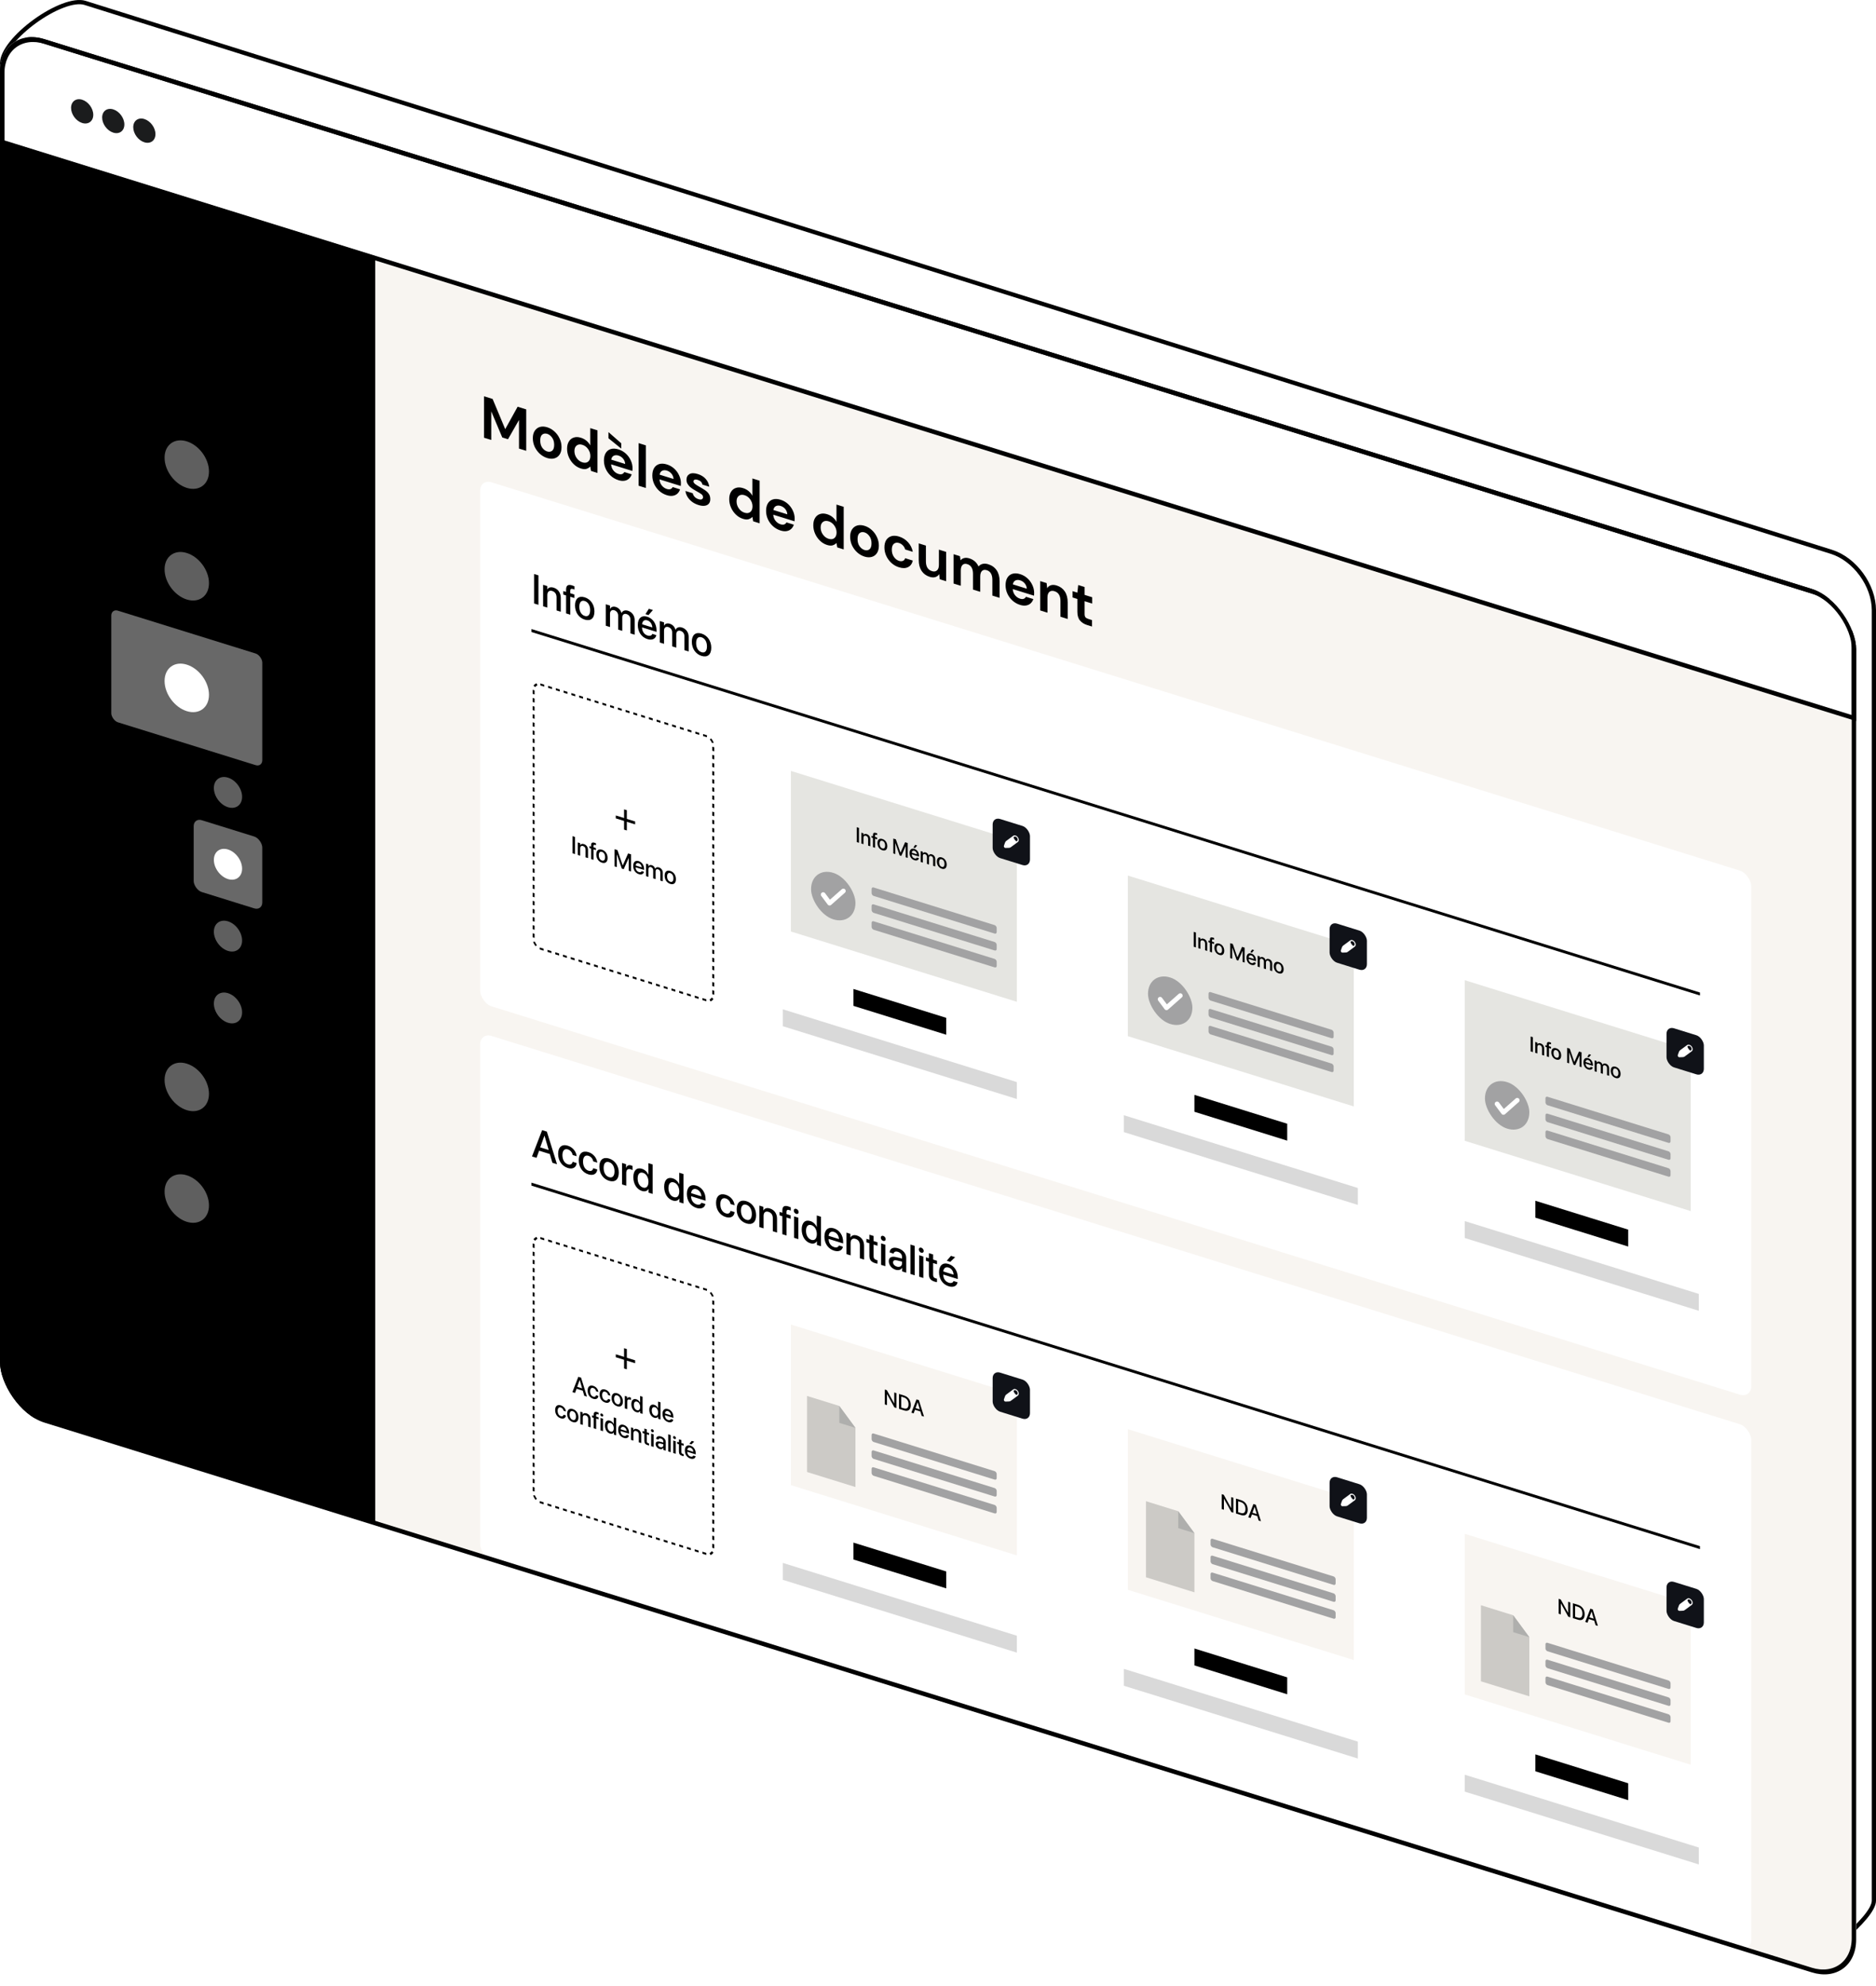 <svg width="444" height="470" viewBox="0 0 444 470" fill="none" xmlns="http://www.w3.org/2000/svg">
<path d="M20.433 327.125L20.422 327.121C17.673 326.257 15.159 324.284 13.329 321.77C11.5 319.256 10.382 316.239 10.382 313.321V313.313L10.382 313.305L0.5 14.943C0.5 14.941 0.5 14.938 0.5 14.935C0.503 13.592 1.32 11.915 2.75 10.135C4.168 8.369 6.129 6.578 8.277 5.023C10.425 3.468 12.742 2.163 14.861 1.36C17.003 0.549 18.854 0.284 20.122 0.683L433.46 130.579C436.208 131.443 438.723 133.417 440.552 135.93C442.382 138.444 443.5 141.461 443.5 144.379V449.748C443.5 450.225 443.32 450.817 442.948 451.513C442.579 452.204 442.041 452.961 441.375 453.761C440.044 455.359 438.238 457.082 436.355 458.715C433.233 461.425 429.946 463.852 428.342 465.036C428.128 465.194 427.944 465.33 427.794 465.442L20.433 327.125Z" fill="white" stroke="black"/>
<g clip-path="url(#clip0_11_4491)">
<rect width="460" height="327.349" rx="11.007" transform="matrix(0.955 0.297 0 1 0 6)" fill="white"/>
<g clip-path="url(#clip1_11_4491)">
<rect width="367" height="299" transform="matrix(0.955 0.297 0 1 88.817 61.578)" fill="#F8F5F1"/>
<path d="M114.557 103.571V93.771L116.589 94.402L119.57 101.544L122.512 96.241L124.544 96.872V106.672L122.833 106.141V99.379L120.226 103.931L118.875 103.512L116.268 97.34V104.102L114.557 103.571ZM129.502 108.379C128.86 108.18 128.281 107.846 127.764 107.378C127.256 106.912 126.85 106.361 126.547 105.726C126.253 105.084 126.106 104.404 126.106 103.685C126.106 102.966 126.258 102.383 126.561 101.936C126.864 101.48 127.269 101.176 127.777 101.026C128.294 100.878 128.874 100.904 129.515 101.104C130.148 101.3 130.719 101.631 131.227 102.097C131.744 102.566 132.149 103.121 132.444 103.763C132.747 104.398 132.898 105.075 132.898 105.794C132.898 106.513 132.747 107.1 132.444 107.557C132.149 108.007 131.744 108.306 131.227 108.453C130.71 108.6 130.135 108.576 129.502 108.379ZM129.502 106.825C129.948 106.964 130.336 106.912 130.665 106.669C130.995 106.416 131.16 105.945 131.16 105.254C131.16 104.564 130.995 103.994 130.665 103.547C130.336 103.09 129.952 102.793 129.515 102.658C129.061 102.516 128.669 102.572 128.339 102.824C128.018 103.07 127.858 103.538 127.858 104.229C127.858 104.919 128.018 105.492 128.339 105.946C128.669 106.394 129.056 106.687 129.502 106.825ZM137.477 110.856C136.853 110.662 136.296 110.33 135.805 109.861C135.315 109.391 134.927 108.837 134.642 108.198C134.357 107.558 134.214 106.889 134.214 106.189C134.214 105.489 134.357 104.912 134.642 104.46C134.927 103.997 135.315 103.688 135.805 103.533C136.296 103.368 136.853 103.382 137.477 103.576C137.976 103.731 138.413 103.964 138.787 104.276C139.161 104.589 139.464 104.958 139.696 105.385V101.297L141.408 101.828V111.908L139.883 111.435L139.696 110.383C139.482 110.624 139.197 110.806 138.841 110.929C138.493 111.054 138.038 111.03 137.477 110.856ZM137.838 109.4C138.39 109.571 138.841 109.52 139.188 109.245C139.545 108.964 139.723 108.52 139.723 107.913C139.723 107.306 139.545 106.756 139.188 106.263C138.841 105.763 138.39 105.427 137.838 105.256C137.294 105.087 136.844 105.138 136.487 105.41C136.131 105.682 135.953 106.122 135.953 106.728C135.953 107.335 136.131 107.89 136.487 108.392C136.844 108.895 137.294 109.231 137.838 109.4ZM146.373 113.618C145.704 113.41 145.111 113.077 144.594 112.618C144.077 112.159 143.672 111.613 143.378 110.98C143.083 110.347 142.936 109.676 142.936 108.967C142.936 108.248 143.079 107.653 143.364 107.182C143.658 106.713 144.06 106.404 144.568 106.253C145.085 106.097 145.691 106.126 146.386 106.342C147.037 106.544 147.612 106.872 148.111 107.326C148.61 107.779 148.998 108.31 149.274 108.919C149.559 109.521 149.702 110.139 149.702 110.774C149.702 110.876 149.697 110.982 149.688 111.091C149.688 111.203 149.684 111.319 149.675 111.437L144.634 109.872C144.67 110.425 144.848 110.905 145.169 111.312C145.499 111.723 145.896 112 146.359 112.144C146.707 112.252 146.997 112.262 147.228 112.176C147.469 112.082 147.647 111.923 147.763 111.698L149.501 112.237C149.376 112.637 149.167 112.974 148.873 113.246C148.588 113.512 148.231 113.682 147.803 113.754C147.384 113.829 146.907 113.784 146.373 113.618ZM146.386 107.798C145.967 107.668 145.597 107.679 145.276 107.831C144.955 107.974 144.75 108.284 144.661 108.76L147.964 109.786C147.937 109.32 147.776 108.906 147.482 108.544C147.188 108.182 146.823 107.934 146.386 107.798ZM147.028 106.149L144.006 103.699V102.243L147.028 104.889V106.149ZM151.141 114.931V104.851L152.853 105.382V115.462L151.141 114.931ZM157.823 117.173C157.155 116.966 156.562 116.633 156.045 116.173C155.528 115.714 155.123 115.168 154.829 114.536C154.534 113.903 154.387 113.232 154.387 112.523C154.387 111.804 154.53 111.209 154.815 110.737C155.109 110.269 155.51 109.959 156.019 109.809C156.535 109.652 157.142 109.682 157.837 109.898C158.488 110.1 159.062 110.428 159.562 110.881C160.061 111.335 160.449 111.866 160.725 112.474C161.01 113.076 161.153 113.695 161.153 114.329C161.153 114.432 161.148 114.538 161.139 114.647C161.139 114.759 161.135 114.874 161.126 114.993L156.085 113.428C156.121 113.98 156.299 114.46 156.62 114.868C156.95 115.278 157.347 115.555 157.81 115.699C158.158 115.807 158.447 115.818 158.679 115.731C158.92 115.638 159.098 115.479 159.214 115.253L160.952 115.793C160.827 116.193 160.618 116.529 160.324 116.802C160.039 117.068 159.682 117.237 159.254 117.31C158.835 117.385 158.358 117.34 157.823 117.173ZM157.837 111.354C157.418 111.224 157.048 111.235 156.727 111.387C156.406 111.53 156.201 111.84 156.112 112.316L159.415 113.342C159.388 112.876 159.227 112.462 158.933 112.1C158.639 111.738 158.274 111.489 157.837 111.354ZM165.333 119.505C164.745 119.323 164.228 119.064 163.782 118.73C163.336 118.386 162.98 117.995 162.712 117.558C162.445 117.12 162.285 116.659 162.231 116.176L163.956 116.712C164.009 116.999 164.152 117.277 164.384 117.544C164.624 117.806 164.932 117.995 165.306 118.111C165.681 118.227 165.952 118.232 166.122 118.126C166.3 118.023 166.389 117.869 166.389 117.663C166.389 117.365 166.264 117.125 166.015 116.945C165.765 116.755 165.418 116.54 164.972 116.299C164.687 116.145 164.397 115.976 164.103 115.791C163.809 115.607 163.537 115.406 163.287 115.188C163.047 114.964 162.851 114.716 162.699 114.445C162.548 114.165 162.472 113.857 162.472 113.521C162.472 112.905 162.704 112.459 163.167 112.183C163.639 111.909 164.299 111.904 165.146 112.167C165.93 112.411 166.554 112.796 167.018 113.322C167.49 113.852 167.771 114.466 167.86 115.166L166.242 114.664C166.144 114.12 165.774 113.748 165.132 113.549C164.812 113.449 164.562 113.437 164.384 113.512C164.214 113.591 164.13 113.728 164.13 113.924C164.13 114.129 164.259 114.332 164.517 114.534C164.776 114.736 165.119 114.954 165.547 115.19C166.01 115.446 166.434 115.703 166.817 115.962C167.209 116.215 167.521 116.512 167.753 116.855C167.985 117.188 168.101 117.602 168.101 118.097C168.11 118.529 168.003 118.883 167.78 119.159C167.557 119.435 167.236 119.606 166.817 119.672C166.398 119.738 165.903 119.682 165.333 119.505ZM175.851 122.771C175.227 122.577 174.67 122.246 174.18 121.776C173.689 121.307 173.302 120.752 173.017 120.113C172.731 119.474 172.589 118.804 172.589 118.104C172.589 117.404 172.731 116.828 173.017 116.375C173.302 115.913 173.689 115.604 174.18 115.448C174.67 115.283 175.227 115.297 175.851 115.491C176.35 115.646 176.787 115.88 177.161 116.192C177.536 116.504 177.839 116.874 178.07 117.3V113.212L179.782 113.744V123.824L178.258 123.35L178.07 122.298C177.857 122.54 177.571 122.722 177.215 122.845C176.867 122.97 176.413 122.946 175.851 122.771ZM176.212 121.315C176.765 121.487 177.215 121.435 177.562 121.161C177.919 120.879 178.097 120.435 178.097 119.829C178.097 119.222 177.919 118.672 177.562 118.179C177.215 117.679 176.765 117.343 176.212 117.171C175.668 117.002 175.218 117.054 174.862 117.326C174.505 117.598 174.327 118.037 174.327 118.644C174.327 119.251 174.505 119.805 174.862 120.308C175.218 120.811 175.668 121.146 176.212 121.315ZM184.747 125.533C184.078 125.326 183.486 124.992 182.969 124.533C182.452 124.074 182.046 123.528 181.752 122.895C181.458 122.263 181.311 121.592 181.311 120.882C181.311 120.164 181.453 119.569 181.739 119.097C182.033 118.629 182.434 118.319 182.942 118.169C183.459 118.012 184.065 118.042 184.76 118.258C185.411 118.46 185.986 118.787 186.485 119.241C186.984 119.695 187.372 120.226 187.648 120.834C187.933 121.436 188.076 122.054 188.076 122.689C188.076 122.792 188.072 122.898 188.063 123.007C188.063 123.119 188.058 123.234 188.049 123.353L183.009 121.788C183.044 122.34 183.223 122.82 183.544 123.228C183.873 123.638 184.27 123.915 184.733 124.059C185.081 124.167 185.371 124.178 185.603 124.091C185.843 123.998 186.021 123.839 186.137 123.613L187.875 124.153C187.751 124.553 187.541 124.889 187.247 125.162C186.962 125.428 186.605 125.597 186.177 125.67C185.759 125.745 185.282 125.699 184.747 125.533ZM184.76 119.714C184.341 119.583 183.971 119.595 183.65 119.747C183.33 119.89 183.125 120.2 183.035 120.676L186.338 121.701C186.311 121.236 186.151 120.822 185.857 120.46C185.562 120.098 185.197 119.849 184.76 119.714ZM195.75 128.95C195.126 128.756 194.569 128.425 194.078 127.955C193.588 127.485 193.2 126.931 192.915 126.292C192.63 125.653 192.487 124.983 192.487 124.283C192.487 123.583 192.63 123.007 192.915 122.554C193.2 122.092 193.588 121.783 194.078 121.627C194.569 121.462 195.126 121.476 195.75 121.67C196.249 121.825 196.686 122.059 197.06 122.371C197.434 122.683 197.737 123.052 197.969 123.479V119.391L199.681 119.922V130.002L198.156 129.529L197.969 128.477C197.755 128.719 197.47 128.901 197.114 129.023C196.766 129.149 196.311 129.124 195.75 128.95ZM196.111 127.494C196.663 127.666 197.114 127.614 197.461 127.339C197.818 127.058 197.996 126.614 197.996 126.007C197.996 125.401 197.818 124.851 197.461 124.357C197.114 123.857 196.663 123.522 196.111 123.35C195.567 123.181 195.117 123.233 194.76 123.505C194.404 123.777 194.226 124.216 194.226 124.823C194.226 125.429 194.404 125.984 194.76 126.487C195.117 126.989 195.567 127.325 196.111 127.494ZM204.605 131.7C203.964 131.5 203.384 131.166 202.867 130.698C202.359 130.232 201.954 129.682 201.651 129.046C201.356 128.404 201.209 127.724 201.209 127.005C201.209 126.286 201.361 125.704 201.664 125.256C201.967 124.8 202.373 124.496 202.881 124.346C203.398 124.199 203.977 124.225 204.619 124.424C205.252 124.62 205.822 124.951 206.33 125.417C206.847 125.886 207.253 126.441 207.547 127.083C207.85 127.718 208.002 128.395 208.002 129.114C208.002 129.833 207.85 130.42 207.547 130.877C207.253 131.327 206.847 131.626 206.33 131.773C205.813 131.921 205.238 131.896 204.605 131.7ZM204.605 130.146C205.051 130.284 205.439 130.232 205.769 129.989C206.098 129.737 206.263 129.265 206.263 128.574C206.263 127.884 206.098 127.315 205.769 126.867C205.439 126.41 205.056 126.113 204.619 125.978C204.164 125.837 203.772 125.892 203.442 126.144C203.121 126.39 202.961 126.858 202.961 127.549C202.961 128.24 203.121 128.812 203.442 129.266C203.772 129.714 204.16 130.007 204.605 130.146ZM212.781 134.238C212.103 134.028 211.506 133.688 210.989 133.22C210.472 132.751 210.062 132.195 209.759 131.55C209.465 130.908 209.318 130.232 209.318 129.523C209.318 128.814 209.465 128.229 209.759 127.77C210.062 127.313 210.472 127.011 210.989 126.864C211.506 126.716 212.103 126.748 212.781 126.958C213.627 127.221 214.341 127.676 214.92 128.322C215.499 128.96 215.869 129.709 216.03 130.571L214.225 130.011C214.136 129.647 213.957 129.33 213.69 129.06C213.431 128.784 213.124 128.591 212.767 128.48C212.295 128.333 211.894 128.395 211.564 128.666C211.234 128.937 211.069 129.404 211.069 130.067C211.069 130.729 211.234 131.299 211.564 131.774C211.894 132.25 212.295 132.561 212.767 132.708C213.124 132.819 213.431 132.821 213.69 132.714C213.957 132.611 214.136 132.4 214.225 132.083L216.03 132.643C215.869 133.377 215.499 133.892 214.92 134.188C214.341 134.484 213.627 134.501 212.781 134.238ZM220.036 136.491C219.207 136.233 218.565 135.763 218.11 135.081C217.665 134.401 217.442 133.539 217.442 132.493V128.573L219.14 129.101V132.853C219.14 133.45 219.256 133.943 219.487 134.333C219.719 134.722 220.085 134.994 220.584 135.149C221.056 135.296 221.444 135.239 221.747 134.978C222.059 134.72 222.215 134.274 222.215 133.64V130.056L223.926 130.587V137.531L222.415 137.062L222.282 135.844C222.077 136.191 221.778 136.425 221.386 136.546C221.003 136.67 220.552 136.651 220.036 136.491ZM225.683 138.076V131.132L227.194 131.602L227.341 132.585C227.555 132.316 227.836 132.137 228.183 132.049C228.54 131.954 228.95 131.979 229.413 132.123C230.438 132.441 231.165 133.082 231.593 134.045C231.833 133.737 232.154 133.534 232.555 133.434C232.965 133.338 233.411 133.364 233.892 133.514C234.757 133.782 235.421 134.259 235.885 134.944C236.348 135.629 236.58 136.495 236.58 137.54V141.46L234.868 140.929V137.177C234.868 136.579 234.757 136.087 234.534 135.701C234.32 135.317 233.986 135.055 233.531 134.913C233.068 134.769 232.694 134.831 232.408 135.097C232.132 135.366 231.994 135.817 231.994 136.452V140.036L230.282 139.505V135.753C230.282 135.155 230.171 134.663 229.948 134.277C229.725 133.89 229.382 133.625 228.919 133.481C228.464 133.34 228.094 133.402 227.809 133.669C227.533 133.937 227.394 134.389 227.394 135.024V138.608L225.683 138.076ZM241.427 143.133C240.758 142.925 240.166 142.592 239.649 142.133C239.132 141.674 238.726 141.128 238.432 140.495C238.138 139.862 237.991 139.191 237.991 138.482C237.991 137.763 238.133 137.168 238.419 136.697C238.713 136.228 239.114 135.919 239.622 135.769C240.139 135.612 240.745 135.641 241.44 135.857C242.091 136.059 242.666 136.387 243.165 136.841C243.664 137.294 244.052 137.825 244.328 138.434C244.613 139.036 244.756 139.654 244.756 140.289C244.756 140.391 244.752 140.497 244.743 140.607C244.743 140.719 244.738 140.834 244.729 140.952L239.689 139.387C239.724 139.94 239.903 140.42 240.224 140.827C240.553 141.238 240.95 141.515 241.414 141.659C241.761 141.767 242.051 141.777 242.283 141.691C242.523 141.597 242.702 141.438 242.817 141.213L244.556 141.752C244.431 142.152 244.221 142.489 243.927 142.761C243.642 143.027 243.285 143.197 242.858 143.269C242.439 143.344 241.962 143.299 241.427 143.133ZM241.44 137.313C241.021 137.183 240.651 137.194 240.331 137.347C240.01 137.49 239.805 137.799 239.716 138.276L243.018 139.301C242.991 138.835 242.831 138.422 242.537 138.06C242.242 137.698 241.877 137.449 241.44 137.313ZM246.196 144.446V137.502L247.706 137.971L247.84 139.188C248.045 138.841 248.339 138.606 248.722 138.482C249.115 138.361 249.574 138.383 250.1 138.546C250.92 138.801 251.557 139.269 252.012 139.952C252.466 140.634 252.693 141.498 252.693 142.543V146.463L250.982 145.932V142.18C250.982 141.583 250.866 141.089 250.634 140.7C250.403 140.311 250.042 140.04 249.551 139.888C249.07 139.738 248.673 139.792 248.361 140.05C248.058 140.311 247.907 140.758 247.907 141.393V144.977L246.196 144.446ZM257.285 147.889C256.59 147.673 256.032 147.323 255.614 146.838C255.195 146.353 254.985 145.658 254.985 144.753V141.729L253.849 141.376V139.878L254.985 140.231L255.186 138.431L256.696 138.9V140.762L258.488 141.319V142.817L256.696 142.26V145.298C256.696 145.634 256.763 145.888 256.897 146.061C257.04 146.226 257.28 146.362 257.619 146.467L258.448 146.724V148.25L257.285 147.889Z" fill="black"/>
<g clip-path="url(#clip2_11_4491)">
<rect width="315" height="124" rx="2.825" transform="matrix(0.955 0.297 0 1 113.647 113.288)" fill="white"/>
<path d="M126.401 142.791V135.824L127.434 136.145V143.112L126.401 142.791ZM128.541 143.456V138.376L129.537 138.686V139.453L129.56 139.46C129.813 139.023 130.311 138.83 131.044 139.057C132.109 139.388 132.723 140.298 132.723 141.466V144.754L131.722 144.443V141.353C131.722 140.591 131.381 140.055 130.689 139.84C129.988 139.623 129.537 140.013 129.537 140.805V143.765L128.541 143.456ZM133.977 145.144V140.895L133.308 140.687V139.857L133.977 140.064V139.524C133.977 138.539 134.419 138.213 135.406 138.519C135.609 138.582 135.83 138.67 135.964 138.736V139.508C135.867 139.464 135.743 139.415 135.618 139.377C135.171 139.238 134.959 139.399 134.959 139.848V140.369L135.946 140.676V141.506L134.977 141.205V145.454L133.977 145.144ZM138.389 146.615C136.997 146.183 136.089 144.892 136.089 143.26V143.25C136.089 141.628 137.006 140.908 138.385 141.337C139.768 141.766 140.69 143.052 140.69 144.679V144.689C140.69 146.325 139.777 147.046 138.389 146.615ZM138.394 145.743C139.173 145.985 139.671 145.492 139.671 144.372V144.362C139.671 143.252 139.164 142.452 138.385 142.21C137.619 141.973 137.108 142.456 137.108 143.566V143.576C137.108 144.701 137.615 145.501 138.394 145.743ZM143.378 148.063V142.984L144.374 143.293V144.08L144.397 144.087C144.605 143.62 145.098 143.421 145.735 143.619C146.403 143.826 146.892 144.34 147.086 145.038L147.109 145.045C147.358 144.504 147.929 144.3 148.621 144.515C149.58 144.813 150.207 145.674 150.207 146.692V150.183L149.207 149.872V146.633C149.207 145.971 148.87 145.485 148.28 145.302C147.69 145.119 147.279 145.455 147.279 146.097V149.274L146.302 148.971V145.654C146.302 145.065 145.947 144.578 145.384 144.403C144.794 144.22 144.374 144.577 144.374 145.234V148.372L143.378 148.063ZM153.476 145.545L152.757 145.321L153.564 144.051L154.532 144.352L153.476 145.545ZM153.241 151.227C151.816 150.784 150.954 149.498 150.954 147.895V147.89C150.954 146.302 151.83 145.511 153.19 145.934C154.551 146.356 155.385 147.639 155.385 149.165V149.517L151.95 148.45C151.969 149.417 152.471 150.133 153.264 150.379C153.854 150.562 154.246 150.366 154.371 150.023L154.385 149.988L155.33 150.282L155.321 150.332C155.164 151.09 154.417 151.592 153.241 151.227ZM153.195 146.79C152.55 146.589 152.052 146.893 151.964 147.716L154.399 148.472C154.316 147.567 153.845 146.992 153.195 146.79ZM156.16 152.032V146.952L157.156 147.262V148.049L157.179 148.056C157.386 147.589 157.88 147.39 158.516 147.587C159.185 147.795 159.673 148.309 159.867 149.006L159.89 149.014C160.139 148.473 160.711 148.269 161.402 148.484C162.362 148.782 162.989 149.643 162.989 150.661V154.152L161.988 153.841V150.602C161.988 149.94 161.651 149.454 161.061 149.271C160.471 149.088 160.061 149.424 160.061 150.066V153.243L159.083 152.939V149.622C159.083 149.033 158.728 148.547 158.166 148.372C157.575 148.189 157.156 148.546 157.156 149.203V152.341L156.16 152.032ZM166.036 155.2C164.644 154.767 163.736 153.476 163.736 151.844V151.835C163.736 150.212 164.653 149.493 166.032 149.921C167.415 150.351 168.337 151.636 168.337 153.263V153.273C168.337 154.91 167.424 155.631 166.036 155.2ZM166.041 154.327C166.82 154.569 167.318 154.077 167.318 152.957V152.947C167.318 151.837 166.811 151.037 166.032 150.795C165.266 150.557 164.755 151.041 164.755 152.151V152.161C164.755 153.286 165.262 154.085 166.041 154.327Z" fill="black"/>
<line y1="-0.353" x2="289.574" y2="-0.353" transform="matrix(0.955 0.297 0 1 125.788 149.55)" stroke="black" stroke-width="0.706"/>
<g filter="url(#filter0_d_11_4491)">
<rect width="60" height="42" rx="2" transform="matrix(0.955 0.297 0 1 185.274 177.822)" fill="white" shape-rendering="crispEdges"/>
<g clip-path="url(#clip3_11_4491)">
<rect width="56" height="38" transform="matrix(0.955 0.297 0 1 187.184 180.415)" fill="#E5E5E1"/>
<rect width="11" height="11" rx="5.5" transform="matrix(0.955 0.297 0 1 191.959 202.898)" fill="#A2A2A3"/>
<path d="M194.824 209.676L196.34 211.703L199.599 208.826" stroke="white" stroke-width="1.111" stroke-linecap="round" stroke-linejoin="round"/>
<rect width="31" height="2" rx="0.5" transform="matrix(0.955 0.297 0 1 206.284 207.846)" fill="#A2A2A3"/>
<rect width="31" height="2" rx="0.5" transform="matrix(0.955 0.297 0 1 206.284 211.846)" fill="#A2A2A3"/>
<rect width="31" height="2" rx="0.5" transform="matrix(0.955 0.297 0 1 206.284 215.846)" fill="#A2A2A3"/>
<path d="M202.774 197.256V193.733L203.297 193.895V197.418L202.774 197.256ZM203.856 197.592V195.024L204.36 195.18V195.568L204.372 195.572C204.5 195.35 204.752 195.253 205.122 195.368C205.661 195.535 205.971 195.995 205.971 196.586V198.249L205.465 198.092V196.529C205.465 196.143 205.293 195.872 204.943 195.764C204.588 195.654 204.36 195.851 204.36 196.252V197.748L203.856 197.592ZM206.605 198.446V196.297L206.267 196.192V195.772L206.605 195.877V195.604C206.605 195.106 206.829 194.941 207.328 195.096C207.431 195.128 207.543 195.172 207.61 195.205V195.596C207.561 195.573 207.498 195.549 207.435 195.529C207.209 195.459 207.102 195.541 207.102 195.768V196.031L207.601 196.186V196.606L207.111 196.454V198.603L206.605 198.446ZM208.837 199.19C208.132 198.971 207.673 198.318 207.673 197.493V197.488C207.673 196.668 208.137 196.304 208.834 196.521C209.534 196.738 210 197.388 210 198.211V198.216C210 199.043 209.538 199.408 208.837 199.19ZM208.839 198.749C209.233 198.871 209.485 198.622 209.485 198.056V198.051C209.485 197.489 209.228 197.085 208.834 196.962C208.447 196.842 208.188 197.087 208.188 197.648V197.653C208.188 198.222 208.445 198.626 208.839 198.749ZM211.42 199.941V196.418L212.024 196.605L213.113 199.756L213.127 199.76L214.218 197.286L214.819 197.473V200.996L214.344 200.848V198.248L214.327 198.243L213.313 200.528L212.926 200.408L211.912 197.493L211.896 197.488V200.088L211.42 199.941ZM216.545 198.673L216.181 198.56L216.589 197.918L217.079 198.07L216.545 198.673ZM216.426 201.546C215.705 201.323 215.269 200.672 215.269 199.861V199.859C215.269 199.056 215.712 198.656 216.4 198.87C217.088 199.083 217.51 199.732 217.51 200.503V200.682L215.773 200.142C215.782 200.631 216.037 200.993 216.438 201.118C216.736 201.21 216.934 201.111 216.997 200.937L217.004 200.92L217.482 201.069L217.477 201.094C217.398 201.477 217.02 201.731 216.426 201.546ZM216.403 199.303C216.076 199.201 215.824 199.355 215.78 199.771L217.011 200.153C216.969 199.696 216.731 199.405 216.403 199.303ZM217.902 201.953V199.385L218.405 199.541V199.939L218.417 199.943C218.522 199.707 218.772 199.606 219.093 199.706C219.431 199.811 219.678 200.071 219.776 200.424L219.788 200.427C219.914 200.154 220.203 200.051 220.553 200.159C221.038 200.31 221.355 200.745 221.355 201.26V203.025L220.849 202.868V201.23C220.849 200.896 220.679 200.65 220.38 200.557C220.082 200.465 219.874 200.635 219.874 200.959V202.566L219.38 202.412V200.735C219.38 200.437 219.201 200.191 218.916 200.103C218.618 200.01 218.405 200.191 218.405 200.523V202.11L217.902 201.953ZM222.896 203.555C222.192 203.337 221.733 202.684 221.733 201.859V201.854C221.733 201.033 222.197 200.67 222.894 200.886C223.593 201.103 224.06 201.753 224.06 202.576V202.581C224.06 203.409 223.598 203.773 222.896 203.555ZM222.898 203.114C223.292 203.236 223.544 202.988 223.544 202.421V202.416C223.544 201.855 223.288 201.45 222.894 201.328C222.507 201.208 222.248 201.452 222.248 202.014V202.019C222.248 202.587 222.504 202.992 222.898 203.114Z" fill="black"/>
</g>
<rect width="9.248" height="9.248" rx="1.85" transform="matrix(0.955 0.297 0 1 234.935 191.242)" fill="#101218"/>
<path fill-rule="evenodd" clip-rule="evenodd" d="M239.803 195.767C240.103 195.546 240.591 195.697 240.891 196.105C241.191 196.513 241.191 197.023 240.891 197.244L239.332 198.392C239.243 198.458 239.191 198.496 239.133 198.526C239.064 198.561 238.989 198.586 238.911 198.601C238.844 198.613 238.774 198.616 238.654 198.62L238.107 198.642L237.975 198.647C237.868 198.651 237.75 198.585 237.671 198.477C237.591 198.369 237.563 198.237 237.599 198.136L237.825 197.495C237.865 197.382 237.888 197.316 237.92 197.256C237.958 197.185 238.004 197.121 238.057 197.066C238.103 197.019 238.155 196.981 238.244 196.915L239.803 195.767ZM238.101 198.37L238.568 198.352C238.698 198.347 238.753 198.344 238.805 198.335C238.867 198.323 238.926 198.303 238.981 198.275C239.026 198.253 239.067 198.222 239.164 198.151L240.408 197.235C240.278 197.147 240.111 197.006 239.955 196.794C239.799 196.582 239.714 196.381 239.668 196.231L238.425 197.147C238.328 197.218 238.287 197.249 238.252 197.285C238.209 197.329 238.173 197.38 238.143 197.436C238.118 197.482 238.1 197.534 238.056 197.657L237.901 198.097L238.101 198.37ZM239.868 196.084C239.874 196.115 239.884 196.159 239.899 196.212C239.935 196.331 240.002 196.493 240.129 196.666C240.256 196.838 240.392 196.951 240.494 197.02C240.54 197.051 240.579 197.073 240.608 197.088L240.717 197.007C240.921 196.857 240.921 196.51 240.717 196.233C240.512 195.956 240.181 195.853 239.977 196.004L239.868 196.084Z" fill="white"/>
<path d="M237.856 197.71L237.886 198.321L237.947 198.418L238.867 198.53L240.513 197.223L240.241 197.044L239.743 196.067L239.366 196.282L238.279 197.099L237.856 197.71Z" fill="white"/>
</g>
<g filter="url(#filter1_d_11_4491)">
<rect width="60" height="42" rx="2" transform="matrix(0.955 0.297 0 1 265.018 202.583)" fill="white" shape-rendering="crispEdges"/>
<g clip-path="url(#clip4_11_4491)">
<rect width="56" height="38" transform="matrix(0.955 0.297 0 1 266.928 205.176)" fill="#E5E5E1"/>
<rect width="11" height="11" rx="5.5" transform="matrix(0.955 0.297 0 1 271.703 227.659)" fill="#A2A2A3"/>
<path d="M274.568 234.438L276.084 236.464L279.343 233.587" stroke="white" stroke-width="1.111" stroke-linecap="round" stroke-linejoin="round"/>
<rect width="31" height="2" rx="0.5" transform="matrix(0.955 0.297 0 1 286.029 232.607)" fill="#A2A2A3"/>
<rect width="31" height="2" rx="0.5" transform="matrix(0.955 0.297 0 1 286.029 236.607)" fill="#A2A2A3"/>
<rect width="31" height="2" rx="0.5" transform="matrix(0.955 0.297 0 1 286.029 240.607)" fill="#A2A2A3"/>
<path d="M282.519 222.017V218.494L283.041 218.657V222.179L282.519 222.017ZM283.6 222.353V219.785L284.104 219.941V220.329L284.116 220.333C284.244 220.112 284.496 220.014 284.867 220.129C285.405 220.296 285.715 220.756 285.715 221.347V223.01L285.209 222.853V221.29C285.209 220.905 285.037 220.634 284.687 220.525C284.333 220.415 284.104 220.613 284.104 221.013V222.51L283.6 222.353ZM286.349 223.207V221.058L286.011 220.953V220.533L286.349 220.638V220.365C286.349 219.867 286.573 219.702 287.072 219.857C287.175 219.889 287.287 219.933 287.354 219.967V220.357C287.305 220.335 287.242 220.31 287.179 220.291C286.953 220.22 286.846 220.302 286.846 220.529V220.793L287.345 220.948V221.368L286.855 221.215V223.364L286.349 223.207ZM288.581 223.951C287.877 223.732 287.417 223.079 287.417 222.254V222.249C287.417 221.429 287.881 221.065 288.578 221.282C289.278 221.499 289.744 222.149 289.744 222.972V222.977C289.744 223.804 289.283 224.169 288.581 223.951ZM288.583 223.51C288.977 223.632 289.229 223.383 289.229 222.817V222.812C289.229 222.25 288.972 221.846 288.578 221.724C288.191 221.603 287.933 221.848 287.933 222.409V222.414C287.933 222.983 288.189 223.387 288.583 223.51ZM291.164 224.702V221.179L291.768 221.366L292.857 224.517L292.871 224.521L293.962 222.048L294.564 222.234V225.757L294.088 225.61V223.01L294.072 223.005L293.057 225.29L292.67 225.17L291.656 222.254L291.64 222.249V224.85L291.164 224.702ZM296.289 223.434L295.925 223.321L296.333 222.679L296.823 222.831L296.289 223.434ZM296.17 226.307C295.45 226.084 295.014 225.433 295.014 224.623V224.62C295.014 223.817 295.457 223.417 296.144 223.631C296.832 223.845 297.254 224.493 297.254 225.265V225.443L295.517 224.904C295.527 225.392 295.781 225.754 296.182 225.879C296.48 225.972 296.678 225.872 296.741 225.699L296.748 225.681L297.226 225.83L297.222 225.855C297.142 226.238 296.765 226.492 296.17 226.307ZM296.147 224.064C295.82 223.963 295.569 224.116 295.524 224.532L296.755 224.914C296.713 224.457 296.476 224.166 296.147 224.064ZM297.646 226.714V224.146L298.15 224.303V224.7L298.161 224.704C298.266 224.468 298.516 224.367 298.837 224.467C299.175 224.572 299.423 224.832 299.521 225.185L299.532 225.188C299.658 224.915 299.947 224.812 300.297 224.92C300.782 225.071 301.099 225.506 301.099 226.022V227.787L300.593 227.63V225.991C300.593 225.657 300.423 225.411 300.124 225.319C299.826 225.226 299.618 225.396 299.618 225.721V227.327L299.124 227.173V225.496C299.124 225.198 298.945 224.952 298.66 224.864C298.362 224.771 298.15 224.952 298.15 225.284V226.871L297.646 226.714ZM302.64 228.317C301.936 228.098 301.477 227.445 301.477 226.62V226.615C301.477 225.795 301.941 225.431 302.638 225.647C303.337 225.865 303.804 226.515 303.804 227.337V227.342C303.804 228.17 303.342 228.534 302.64 228.317ZM302.643 227.875C303.037 227.998 303.288 227.749 303.288 227.182V227.177C303.288 226.616 303.032 226.212 302.638 226.089C302.251 225.969 301.992 226.213 301.992 226.775V226.78C301.992 227.349 302.249 227.753 302.643 227.875Z" fill="black"/>
</g>
<rect width="9.248" height="9.248" rx="1.85" transform="matrix(0.955 0.297 0 1 314.679 216.003)" fill="#101218"/>
<path fill-rule="evenodd" clip-rule="evenodd" d="M319.547 220.528C319.847 220.307 320.335 220.458 320.635 220.866C320.936 221.274 320.936 221.784 320.635 222.005L319.077 223.153C318.987 223.219 318.935 223.258 318.877 223.287C318.808 223.322 318.734 223.347 318.655 223.362C318.588 223.374 318.518 223.377 318.398 223.382L317.851 223.403L317.719 223.408C317.612 223.412 317.494 223.346 317.415 223.238C317.335 223.13 317.307 222.998 317.343 222.897L317.569 222.256C317.609 222.143 317.633 222.077 317.664 222.017C317.702 221.946 317.748 221.883 317.801 221.827C317.847 221.78 317.899 221.742 317.988 221.676L319.547 220.528ZM317.845 223.131L318.312 223.113C318.442 223.108 318.497 223.106 318.549 223.096C318.611 223.084 318.671 223.064 318.725 223.037C318.77 223.014 318.811 222.984 318.908 222.912L320.152 221.996C320.023 221.908 319.856 221.767 319.699 221.555C319.543 221.343 319.458 221.142 319.413 220.992L318.169 221.908C318.072 221.98 318.031 222.01 317.996 222.046C317.953 222.09 317.917 222.141 317.887 222.197C317.862 222.243 317.844 222.295 317.8 222.418L317.645 222.859L317.845 223.131ZM319.613 220.845C319.618 220.877 319.628 220.921 319.643 220.973C319.679 221.092 319.747 221.254 319.874 221.427C320.001 221.599 320.136 221.712 320.239 221.781C320.284 221.812 320.323 221.834 320.352 221.849L320.461 221.769C320.665 221.618 320.665 221.272 320.461 220.994C320.257 220.717 319.926 220.614 319.721 220.765L319.613 220.845Z" fill="white"/>
<path d="M317.6 222.472L317.63 223.082L317.691 223.18L318.612 223.292L320.257 221.985L319.986 221.805L319.487 220.829L319.11 221.043L318.023 221.86L317.6 222.472Z" fill="white"/>
</g>
<g filter="url(#filter2_d_11_4491)">
<rect width="60" height="42" rx="2" transform="matrix(0.955 0.297 0 1 344.762 227.344)" fill="white" shape-rendering="crispEdges"/>
<g clip-path="url(#clip5_11_4491)">
<rect width="56" height="38" transform="matrix(0.955 0.297 0 1 346.672 229.938)" fill="#E5E5E1"/>
<rect width="11" height="11" rx="5.5" transform="matrix(0.955 0.297 0 1 351.448 252.42)" fill="#A2A2A3"/>
<path d="M354.312 259.199L355.828 261.225L359.088 258.348" stroke="white" stroke-width="1.111" stroke-linecap="round" stroke-linejoin="round"/>
<rect width="31" height="2" rx="0.5" transform="matrix(0.955 0.297 0 1 365.773 257.368)" fill="#A2A2A3"/>
<rect width="31" height="2" rx="0.5" transform="matrix(0.955 0.297 0 1 365.773 261.368)" fill="#A2A2A3"/>
<rect width="31" height="2" rx="0.5" transform="matrix(0.955 0.297 0 1 365.773 265.368)" fill="#A2A2A3"/>
<path d="M362.263 246.779V243.256L362.785 243.418V246.941L362.263 246.779ZM363.345 247.114V244.546L363.848 244.702V245.091L363.86 245.094C363.988 244.873 364.24 244.775 364.611 244.89C365.149 245.058 365.459 245.518 365.459 246.109V247.771L364.953 247.614V246.052C364.953 245.666 364.781 245.395 364.431 245.286C364.077 245.176 363.848 245.374 363.848 245.774V247.271L363.345 247.114ZM366.094 247.968V245.82L365.755 245.715V245.295L366.094 245.4V245.126C366.094 244.628 366.317 244.463 366.816 244.618C366.919 244.65 367.031 244.695 367.098 244.728V245.118C367.049 245.096 366.987 245.071 366.924 245.052C366.697 244.982 366.59 245.063 366.59 245.29V245.554L367.089 245.709V246.129L366.599 245.977V248.125L366.094 247.968ZM368.325 248.712C367.621 248.494 367.161 247.841 367.161 247.015V247.011C367.161 246.19 367.625 245.827 368.323 246.043C369.022 246.26 369.488 246.91 369.488 247.733V247.738C369.488 248.566 369.027 248.93 368.325 248.712ZM368.327 248.271C368.721 248.393 368.973 248.144 368.973 247.578V247.573C368.973 247.012 368.717 246.607 368.323 246.485C367.936 246.365 367.677 246.609 367.677 247.171V247.175C367.677 247.744 367.933 248.149 368.327 248.271ZM370.908 249.463V245.94L371.512 246.128L372.601 249.278L372.615 249.283L373.706 246.809L374.308 246.996V250.519L373.832 250.371V247.771L373.816 247.766L372.802 250.051L372.414 249.931L371.4 247.016L371.384 247.011V249.611L370.908 249.463ZM376.033 248.195L375.669 248.083L376.077 247.44L376.567 247.592L376.033 248.195ZM375.914 251.069C375.194 250.845 374.758 250.194 374.758 249.384V249.381C374.758 248.578 375.201 248.179 375.889 248.392C376.576 248.606 376.998 249.254 376.998 250.026V250.204L375.261 249.665C375.271 250.154 375.525 250.516 375.926 250.64C376.224 250.733 376.422 250.633 376.485 250.46L376.492 250.443L376.97 250.591L376.966 250.616C376.886 251 376.509 251.253 375.914 251.069ZM375.891 248.825C375.564 248.724 375.313 248.878 375.268 249.293L376.499 249.676C376.457 249.218 376.22 248.927 375.891 248.825ZM377.39 251.476V248.907L377.894 249.064V249.462L377.905 249.465C378.01 249.229 378.26 249.129 378.582 249.228C378.92 249.333 379.167 249.593 379.265 249.946L379.276 249.95C379.402 249.676 379.691 249.573 380.041 249.682C380.526 249.832 380.843 250.268 380.843 250.783V252.548L380.337 252.391V250.753C380.337 250.418 380.167 250.172 379.869 250.08C379.57 249.987 379.363 250.157 379.363 250.482V252.088L378.868 251.935V250.257C378.868 249.96 378.689 249.713 378.404 249.625C378.106 249.532 377.894 249.713 377.894 250.045V251.632L377.39 251.476ZM382.384 253.078C381.68 252.859 381.221 252.206 381.221 251.381V251.376C381.221 250.556 381.685 250.192 382.382 250.409C383.082 250.626 383.548 251.276 383.548 252.099V252.104C383.548 252.931 383.086 253.296 382.384 253.078ZM382.387 252.637C382.781 252.759 383.033 252.51 383.033 251.944V251.939C383.033 251.377 382.776 250.973 382.382 250.85C381.995 250.73 381.736 250.975 381.736 251.536V251.541C381.736 252.11 381.993 252.514 382.387 252.637Z" fill="black"/>
</g>
<rect width="9.248" height="9.248" rx="1.85" transform="matrix(0.955 0.297 0 1 394.423 240.765)" fill="#101218"/>
<path fill-rule="evenodd" clip-rule="evenodd" d="M399.291 245.289C399.592 245.068 400.079 245.219 400.379 245.627C400.68 246.035 400.68 246.545 400.379 246.767L398.821 247.915C398.732 247.98 398.679 248.019 398.621 248.048C398.552 248.083 398.478 248.108 398.399 248.123C398.332 248.136 398.262 248.138 398.143 248.143L397.595 248.164L397.463 248.169C397.356 248.173 397.239 248.107 397.159 247.999C397.079 247.891 397.051 247.759 397.087 247.658L397.313 247.017C397.353 246.905 397.377 246.838 397.409 246.778C397.446 246.707 397.492 246.644 397.546 246.589C397.591 246.542 397.644 246.503 397.733 246.437L399.291 245.289ZM397.589 247.892L398.056 247.874C398.186 247.869 398.242 247.867 398.293 247.857C398.356 247.845 398.415 247.825 398.469 247.798C398.514 247.775 398.556 247.745 398.652 247.674L399.896 246.757C399.767 246.669 399.6 246.529 399.443 246.317C399.287 246.104 399.202 245.903 399.157 245.753L397.913 246.67C397.816 246.741 397.775 246.771 397.74 246.808C397.697 246.852 397.661 246.902 397.631 246.958C397.607 247.005 397.588 247.057 397.545 247.179L397.389 247.62L397.589 247.892ZM399.357 245.606C399.362 245.638 399.372 245.682 399.388 245.735C399.423 245.853 399.491 246.016 399.618 246.188C399.745 246.361 399.88 246.473 399.983 246.542C400.028 246.573 400.067 246.595 400.096 246.61L400.205 246.53C400.409 246.38 400.409 246.033 400.205 245.756C400.001 245.478 399.67 245.376 399.465 245.526L399.357 245.606Z" fill="white"/>
<path d="M397.344 247.233L397.374 247.843L397.435 247.941L398.356 248.053L400.001 246.746L399.73 246.567L399.231 245.59L398.854 245.805L397.767 246.621L397.344 247.233Z" fill="white"/>
</g>
<rect width="23" height="4" transform="matrix(0.955 0.297 0 1 201.987 234.011)" fill="black"/>
<rect width="58" height="4" transform="matrix(0.955 0.297 0 1 185.274 238.822)" fill="#D9D9D9"/>
<rect width="23" height="4" transform="matrix(0.955 0.297 0 1 282.686 259.069)" fill="black"/>
<rect width="58" height="4" transform="matrix(0.955 0.297 0 1 265.973 263.88)" fill="#D9D9D9"/>
<rect width="23" height="4" transform="matrix(0.955 0.297 0 1 363.385 284.127)" fill="black"/>
<rect width="58" height="4" transform="matrix(0.955 0.297 0 1 346.672 288.938)" fill="#D9D9D9"/>
<rect x="0.229" y="0.311" width="44.521" height="62.521" rx="1.677" transform="matrix(0.955 0.297 0 1 126.073 161.076)" stroke="black" stroke-width="0.479" stroke-dasharray="0.96 0.96"/>
<rect width="0.685" height="4.793" transform="matrix(0.955 0.297 0 1 147.702 191.511)" fill="black"/>
<rect width="0.685" height="4.793" transform="matrix(0 -1 0.955 0.297 145.74 193.643)" fill="black"/>
<path d="M135.492 201.905V197.853L136.093 198.04V202.092L135.492 201.905ZM136.737 202.292V199.337L137.316 199.517V199.964L137.329 199.968C137.477 199.713 137.766 199.601 138.193 199.733C138.812 199.926 139.169 200.455 139.169 201.135V203.047L138.587 202.866V201.069C138.587 200.625 138.389 200.314 137.986 200.189C137.579 200.062 137.316 200.29 137.316 200.75V202.471L136.737 202.292ZM139.898 203.273V200.802L139.51 200.681V200.198L139.898 200.319V200.005C139.898 199.432 140.156 199.242 140.73 199.42C140.848 199.457 140.977 199.508 141.054 199.546V199.996C140.998 199.97 140.926 199.942 140.853 199.919C140.593 199.838 140.47 199.932 140.47 200.193V200.497L141.044 200.675V201.158L140.48 200.983V203.454L139.898 203.273ZM142.465 204.129C141.655 203.878 141.127 203.127 141.127 202.178V202.172C141.127 201.229 141.66 200.81 142.462 201.059C143.267 201.309 143.803 202.057 143.803 203.003V203.009C143.803 203.961 143.272 204.38 142.465 204.129ZM142.468 203.622C142.921 203.763 143.211 203.476 143.211 202.825V202.819C143.211 202.173 142.916 201.708 142.462 201.567C142.017 201.429 141.719 201.71 141.719 202.356V202.362C141.719 203.016 142.014 203.481 142.468 203.622ZM145.436 204.993V200.941L146.131 201.156L147.384 204.78L147.4 204.785L148.655 201.94L149.347 202.155V206.207L148.8 206.037V203.047L148.781 203.041L147.614 205.669L147.169 205.531L146.002 202.178L145.984 202.172V205.163L145.436 204.993ZM151.194 206.84C150.366 206.583 149.864 205.834 149.864 204.902V204.899C149.864 203.975 150.374 203.516 151.165 203.761C151.956 204.007 152.441 204.753 152.441 205.64V205.845L150.444 205.225C150.454 205.787 150.747 206.204 151.208 206.347C151.551 206.454 151.779 206.339 151.851 206.14L151.86 206.12L152.409 206.29L152.404 206.32C152.313 206.76 151.878 207.052 151.194 206.84ZM151.168 204.259C150.792 204.143 150.503 204.319 150.452 204.798L151.868 205.238C151.819 204.712 151.546 204.377 151.168 204.259ZM152.892 207.308V204.354L153.471 204.534V204.991L153.485 204.996C153.605 204.724 153.892 204.608 154.262 204.723C154.651 204.844 154.936 205.143 155.048 205.548L155.062 205.553C155.206 205.238 155.539 205.12 155.941 205.244C156.499 205.418 156.864 205.918 156.864 206.511V208.541L156.282 208.361V206.476C156.282 206.092 156.086 205.809 155.743 205.702C155.4 205.596 155.161 205.791 155.161 206.165V208.012L154.592 207.836V205.907C154.592 205.564 154.386 205.281 154.059 205.179C153.715 205.073 153.471 205.281 153.471 205.663V207.488L152.892 207.308ZM158.637 209.151C157.827 208.899 157.298 208.148 157.298 207.199V207.193C157.298 206.25 157.832 205.832 158.634 206.081C159.438 206.33 159.975 207.078 159.975 208.025V208.03C159.975 208.982 159.444 209.401 158.637 209.151ZM158.639 208.643C159.092 208.784 159.382 208.498 159.382 207.846V207.841C159.382 207.195 159.087 206.73 158.634 206.589C158.189 206.451 157.891 206.732 157.891 207.377V207.383C157.891 208.037 158.186 208.503 158.639 208.643Z" fill="black"/>
</g>
<g clip-path="url(#clip6_11_4491)">
<rect width="315" height="124" rx="2.825" transform="matrix(0.955 0.297 0 1 113.647 244.288)" fill="white"/>
<path d="M130.735 275.137L130.127 273.065L127.591 272.278L126.982 273.972L125.908 273.638L128.31 267.417L129.426 267.763L131.828 275.476L130.735 275.137ZM128.845 268.742L127.854 271.49L129.864 272.114L128.873 268.75L128.845 268.742ZM136.476 273.588L135.526 273.293C135.425 272.721 135.037 272.171 134.387 271.969C133.617 271.73 133.11 272.244 133.11 273.335C133.11 274.45 133.622 275.256 134.396 275.496C135.01 275.687 135.411 275.459 135.526 274.906L136.485 275.204C136.379 276.252 135.554 276.73 134.387 276.367C132.999 275.936 132.096 274.661 132.096 273.02C132.096 271.407 132.999 270.669 134.378 271.097C135.628 271.485 136.388 272.561 136.476 273.588ZM141.354 275.103L140.404 274.808C140.303 274.236 139.916 273.686 139.266 273.484C138.495 273.245 137.988 273.758 137.988 274.849C137.988 275.965 138.5 276.771 139.275 277.011C139.888 277.202 140.289 276.974 140.404 276.42L141.363 276.718C141.257 277.767 140.432 278.244 139.266 277.882C137.878 277.451 136.974 276.176 136.974 274.535C136.974 272.922 137.878 272.184 139.256 272.612C140.506 273 141.267 274.076 141.354 275.103ZM144.153 279.4C142.765 278.969 141.852 277.686 141.852 276.049C141.852 274.417 142.77 273.703 144.153 274.132C145.536 274.562 146.454 275.846 146.454 277.478C146.454 279.115 145.541 279.831 144.153 279.4ZM144.153 278.54C144.937 278.784 145.44 278.293 145.44 277.163C145.44 276.038 144.932 275.234 144.153 274.992C143.374 274.75 142.867 275.239 142.867 276.364C142.867 277.494 143.374 278.298 144.153 278.54ZM147.224 280.257V275.178L148.174 275.473V276.337L148.197 276.344C148.358 275.8 148.792 275.582 149.363 275.76C149.506 275.804 149.631 275.867 149.705 275.904V276.875C149.626 276.817 149.451 276.738 149.257 276.678C148.616 276.479 148.22 276.805 148.22 277.524V280.566L147.224 280.257ZM151.932 281.805C150.705 281.425 149.894 280.149 149.894 278.546C149.894 276.943 150.705 276.177 151.922 276.555C152.619 276.771 153.172 277.309 153.444 277.954L153.462 277.96V275.227L154.463 275.538V282.505L153.495 282.204V281.34L153.476 281.334C153.19 281.825 152.637 282.025 151.932 281.805ZM152.194 277.518C151.406 277.273 150.913 277.796 150.913 278.863C150.913 279.934 151.406 280.759 152.194 281.004C152.96 281.241 153.472 280.719 153.472 279.657C153.472 278.605 152.96 277.755 152.194 277.518ZM159.226 284.07C158 283.69 157.188 282.414 157.188 280.811C157.188 279.208 158 278.442 159.217 278.819C159.913 279.036 160.466 279.574 160.739 280.219L160.757 280.225V277.492L161.758 277.803V284.77L160.789 284.469V283.605L160.771 283.599C160.485 284.09 159.932 284.29 159.226 284.07ZM159.489 279.783C158.7 279.538 158.207 280.061 158.207 281.128C158.207 282.199 158.7 283.024 159.489 283.269C160.254 283.506 160.766 282.984 160.766 281.922C160.766 280.87 160.254 280.02 159.489 279.783ZM164.81 281.387C164.114 281.17 163.625 281.574 163.574 282.326L166 283.079C165.976 282.294 165.506 281.603 164.81 281.387ZM165.995 284.593L166.94 284.887C166.802 285.771 165.963 286.172 164.851 285.827C163.427 285.384 162.564 284.108 162.564 282.505C162.564 280.911 163.44 280.121 164.81 280.547C166.156 280.965 166.996 282.22 166.996 283.76V284.117L163.57 283.053V283.116C163.57 284 164.077 284.741 164.874 284.989C165.442 285.165 165.861 284.996 165.995 284.593ZM173.852 285.194L172.902 284.899C172.801 284.326 172.413 283.776 171.763 283.575C170.993 283.336 170.486 283.849 170.486 284.94C170.486 286.056 170.998 286.861 171.772 287.102C172.386 287.292 172.787 287.065 172.902 286.511L173.861 286.809C173.755 287.858 172.93 288.335 171.763 287.973C170.375 287.542 169.472 286.267 169.472 284.625C169.472 283.013 170.375 282.275 171.754 282.703C173.004 283.091 173.764 284.167 173.852 285.194ZM176.651 289.491C175.263 289.06 174.35 287.777 174.35 286.14C174.35 284.508 175.267 283.794 176.651 284.223C178.034 284.653 178.952 285.937 178.952 287.569C178.952 289.206 178.039 289.922 176.651 289.491ZM176.651 288.631C177.435 288.875 177.937 288.384 177.937 287.254C177.937 286.129 177.43 285.325 176.651 285.083C175.872 284.841 175.364 285.33 175.364 286.455C175.364 287.585 175.872 288.389 176.651 288.631ZM179.722 290.348V285.268L180.671 285.563V286.413L180.695 286.42C180.957 285.923 181.474 285.726 182.221 285.958C183.29 286.29 183.904 287.195 183.904 288.358V291.646L182.903 291.335V288.25C182.903 287.488 182.562 286.962 181.87 286.747C181.169 286.529 180.718 286.91 180.718 287.697V290.657L179.722 290.348ZM185.158 292.036V287.782L184.489 287.574V286.759L185.158 286.966V286.469C185.158 285.484 185.601 285.158 186.587 285.464C186.79 285.527 187.016 285.622 187.145 285.686V286.458C187.048 286.409 186.915 286.358 186.781 286.316C186.347 286.182 186.145 286.346 186.145 286.795V287.273L187.127 287.577V288.393L186.158 288.093V292.346L185.158 292.036ZM187.943 292.9V287.821L188.939 288.13V293.21L187.943 292.9ZM188.441 287.232C188.123 287.134 187.864 286.788 187.864 286.46C187.864 286.126 188.123 285.941 188.441 286.04C188.764 286.14 189.022 286.486 189.022 286.819C189.022 287.147 188.764 287.333 188.441 287.232ZM191.779 294.178C190.553 293.798 189.741 292.522 189.741 290.919C189.741 289.316 190.553 288.549 191.77 288.927C192.466 289.144 193.019 289.682 193.292 290.327L193.31 290.333V287.6L194.311 287.911V294.878L193.342 294.577V293.713L193.324 293.707C193.038 294.198 192.485 294.398 191.779 294.178ZM192.042 289.891C191.253 289.646 190.76 290.169 190.76 291.236C190.76 292.307 191.253 293.132 192.042 293.377C192.807 293.614 193.319 293.092 193.319 292.03C193.319 290.978 192.807 290.128 192.042 289.891ZM197.363 291.495C196.667 291.278 196.178 291.682 196.127 292.434L198.553 293.187C198.529 292.402 198.059 291.711 197.363 291.495ZM198.548 294.701L199.493 294.995C199.355 295.879 198.516 296.28 197.404 295.935C195.98 295.492 195.117 294.216 195.117 292.613C195.117 291.019 195.993 290.229 197.363 290.654C198.709 291.073 199.548 292.328 199.548 293.868V294.225L196.123 293.161V293.224C196.123 294.108 196.63 294.849 197.427 295.097C197.995 295.273 198.414 295.104 198.548 294.701ZM200.323 296.745V291.665L201.273 291.96V292.81L201.296 292.817C201.559 292.319 202.075 292.123 202.822 292.354C203.892 292.687 204.505 293.592 204.505 294.755V298.043L203.505 297.732V294.647C203.505 293.884 203.163 293.358 202.472 293.144C201.771 292.926 201.319 293.307 201.319 294.094V297.054L200.323 296.745ZM205.759 292.151L206.76 292.462V293.664L207.682 293.95V294.776L206.76 294.49V297.29C206.76 297.729 206.944 297.985 207.35 298.111C207.452 298.142 207.613 298.182 207.678 298.188V299.014C207.567 299.008 207.346 298.959 207.124 298.89C206.142 298.585 205.759 298.075 205.759 297.095V294.179L205.054 293.96V293.134L205.759 293.353V292.151ZM208.535 299.294V294.215L209.531 294.525V299.604L208.535 299.294ZM209.033 293.626C208.715 293.528 208.457 293.182 208.457 292.854C208.457 292.52 208.715 292.335 209.033 292.434C209.356 292.534 209.614 292.88 209.614 293.213C209.614 293.541 209.356 293.727 209.033 293.626ZM212.247 299.708C212.943 299.924 213.487 299.591 213.487 298.93V298.529L212.293 298.236C211.698 298.094 211.362 298.265 211.362 298.7C211.362 299.144 211.712 299.542 212.247 299.708ZM211.97 300.448C211.02 300.153 210.356 299.329 210.356 298.416C210.356 297.528 211.007 297.184 212.159 297.475L213.487 297.805V297.414C213.487 296.849 213.123 296.398 212.514 296.209C211.938 296.03 211.578 296.208 211.491 296.635L210.55 296.342C210.605 295.442 211.352 294.998 212.551 295.371C213.727 295.736 214.479 296.621 214.479 297.64V301.14L213.524 300.844V300.008L213.501 300.001C213.22 300.479 212.607 300.646 211.97 300.448ZM215.484 301.452V294.485L216.48 294.794V301.761L215.484 301.452ZM217.536 302.089V297.01L218.532 297.319V302.398L217.536 302.089ZM218.034 296.421C217.715 296.322 217.457 295.977 217.457 295.648C217.457 295.315 217.715 295.13 218.034 295.229C218.356 295.329 218.615 295.675 218.615 296.008C218.615 296.336 218.356 296.521 218.034 296.421ZM219.841 296.524L220.842 296.834V298.037L221.764 298.323V299.149L220.842 298.862V301.662C220.842 302.102 221.026 302.357 221.432 302.483C221.533 302.515 221.695 302.555 221.759 302.561V303.386C221.649 303.381 221.427 303.331 221.206 303.263C220.224 302.958 219.841 302.448 219.841 301.468V298.551L219.136 298.332V297.507L219.841 297.726V296.524ZM224.493 299.919C223.797 299.703 223.308 300.106 223.258 300.858L225.683 301.611C225.66 300.827 225.19 300.135 224.493 299.919ZM225.679 303.126L226.624 303.419C226.485 304.303 225.646 304.704 224.535 304.359C223.11 303.917 222.248 302.64 222.248 301.037C222.248 299.444 223.124 298.654 224.493 299.079C225.84 299.497 226.679 300.752 226.679 302.292V302.649L223.253 301.586V301.648C223.253 302.532 223.76 303.274 224.558 303.521C225.125 303.697 225.545 303.528 225.679 303.126ZM224.913 298.577L224.079 298.317L225.065 297.161L226.066 297.472L224.913 298.577Z" fill="black"/>
<line y1="-0.353" x2="289.574" y2="-0.353" transform="matrix(0.955 0.297 0 1 125.788 280.55)" stroke="black" stroke-width="0.706"/>
<g filter="url(#filter3_d_11_4491)">
<rect width="60" height="42" rx="2" transform="matrix(0.955 0.297 0 1 185.274 308.822)" fill="white" shape-rendering="crispEdges"/>
<g clip-path="url(#clip7_11_4491)">
<rect width="56" height="38" transform="matrix(0.955 0.297 0 1 187.184 311.415)" fill="#F8F5F1"/>
<path d="M191.004 328.308L198.644 330.681L200.554 333.273L202.464 335.866V349.866L191.004 346.307V328.308Z" fill="#CCCAC6"/>
<path d="M198.645 330.681L200.554 333.274L202.464 335.867L198.645 334.681V330.681Z" fill="#AFAFAD"/>
<rect width="31" height="2" rx="0.5" transform="matrix(0.955 0.297 0 1 206.284 337.052)" fill="#A2A2A3"/>
<rect width="31" height="2" rx="0.5" transform="matrix(0.955 0.297 0 1 206.284 341.052)" fill="#A2A2A3"/>
<rect width="31" height="2" rx="0.5" transform="matrix(0.955 0.297 0 1 206.284 345.052)" fill="#A2A2A3"/>
<path d="M209.919 330.474L209.411 330.317V326.794L209.884 326.941L211.628 330.08L211.647 330.086V327.488L212.155 327.646V331.169L211.684 331.023L209.94 327.886L209.919 327.879V330.474ZM212.777 327.839L213.964 328.208C214.964 328.518 215.557 329.347 215.557 330.457C215.557 331.571 214.967 332.042 213.964 331.731L212.777 331.362V327.839ZM213.3 328.473V331.051L213.915 331.242C214.629 331.463 215.023 331.129 215.023 330.297C215.023 329.467 214.626 328.884 213.915 328.664L213.3 328.473ZM218.135 333.026L217.828 331.978L216.545 331.58L216.238 332.436L215.694 332.268L216.909 329.122L217.473 329.297L218.688 333.197L218.135 333.026ZM217.179 329.792L216.678 331.182L217.695 331.497L217.193 329.796L217.179 329.792Z" fill="black"/>
</g>
<rect width="9.248" height="9.248" rx="1.85" transform="matrix(0.955 0.297 0 1 234.935 322.242)" fill="#101218"/>
<path fill-rule="evenodd" clip-rule="evenodd" d="M239.803 326.767C240.103 326.546 240.591 326.697 240.891 327.105C241.191 327.513 241.191 328.023 240.891 328.244L239.332 329.392C239.243 329.458 239.191 329.496 239.133 329.526C239.064 329.561 238.989 329.586 238.911 329.601C238.844 329.613 238.774 329.616 238.654 329.62L238.107 329.642L237.975 329.647C237.868 329.651 237.75 329.585 237.671 329.477C237.591 329.369 237.563 329.237 237.599 329.136L237.825 328.495C237.865 328.382 237.888 328.316 237.92 328.256C237.958 328.185 238.004 328.121 238.057 328.066C238.103 328.019 238.155 327.981 238.244 327.915L239.803 326.767ZM238.101 329.37L238.568 329.352C238.698 329.347 238.753 329.344 238.805 329.335C238.867 329.323 238.926 329.303 238.981 329.275C239.026 329.253 239.067 329.222 239.164 329.151L240.408 328.235C240.278 328.147 240.111 328.006 239.955 327.794C239.799 327.582 239.714 327.381 239.668 327.231L238.425 328.147C238.328 328.218 238.287 328.249 238.252 328.285C238.209 328.329 238.173 328.38 238.143 328.436C238.118 328.482 238.1 328.534 238.056 328.657L237.901 329.097L238.101 329.37ZM239.868 327.084C239.874 327.115 239.884 327.159 239.899 327.212C239.935 327.331 240.002 327.493 240.129 327.666C240.256 327.838 240.392 327.951 240.494 328.02C240.54 328.051 240.579 328.073 240.608 328.088L240.717 328.007C240.921 327.857 240.921 327.51 240.717 327.233C240.512 326.956 240.181 326.853 239.977 327.004L239.868 327.084Z" fill="white"/>
<path d="M237.856 328.71L237.886 329.321L237.947 329.418L238.867 329.53L240.513 328.223L240.241 328.044L239.743 327.067L239.366 327.282L238.279 328.099L237.856 328.71Z" fill="white"/>
</g>
<g filter="url(#filter4_d_11_4491)">
<rect width="60" height="42" rx="2" transform="matrix(0.955 0.297 0 1 265.018 333.583)" fill="white" shape-rendering="crispEdges"/>
<g clip-path="url(#clip8_11_4491)">
<rect width="56" height="38" transform="matrix(0.955 0.297 0 1 266.928 336.176)" fill="#F8F5F1"/>
<path d="M289.663 355.236L289.155 355.078V351.555L289.628 351.702L291.372 354.841L291.391 354.847V352.249L291.899 352.407V355.93L291.428 355.784L289.684 352.647L289.663 352.641V355.236ZM292.522 352.6L293.708 352.969C294.709 353.279 295.301 354.108 295.301 355.219C295.301 356.332 294.711 356.803 293.708 356.492L292.522 356.123V352.6ZM293.044 353.234V355.812L293.659 356.003C294.373 356.225 294.767 355.89 294.767 355.058C294.767 354.228 294.371 353.646 293.659 353.425L293.044 353.234ZM297.88 357.787L297.572 356.739L296.289 356.341L295.982 357.198L295.438 357.029L296.653 353.883L297.217 354.058L298.432 357.959L297.88 357.787ZM296.924 354.553L296.422 355.943L297.439 356.259L296.938 354.558L296.924 354.553Z" fill="black"/>
<path d="M271.226 353.218L278.866 355.59L280.775 358.183L282.685 360.776V374.775L271.226 371.217V353.218Z" fill="#CCCAC6"/>
<path d="M278.866 355.59L280.776 358.183L282.686 360.776L278.866 359.59V355.59Z" fill="#AFAFAD"/>
<rect width="31" height="2" rx="0.5" transform="matrix(0.955 0.297 0 1 286.506 361.962)" fill="#A2A2A3"/>
<rect width="31" height="2" rx="0.5" transform="matrix(0.955 0.297 0 1 286.506 365.962)" fill="#A2A2A3"/>
<rect width="31" height="2" rx="0.5" transform="matrix(0.955 0.297 0 1 286.506 369.962)" fill="#A2A2A3"/>
</g>
<rect width="9.248" height="9.248" rx="1.85" transform="matrix(0.955 0.297 0 1 314.679 347.003)" fill="#101218"/>
<path fill-rule="evenodd" clip-rule="evenodd" d="M319.547 351.528C319.847 351.307 320.335 351.458 320.635 351.866C320.936 352.274 320.936 352.784 320.635 353.005L319.077 354.153C318.987 354.219 318.935 354.258 318.877 354.287C318.808 354.322 318.734 354.347 318.655 354.362C318.588 354.374 318.518 354.377 318.398 354.382L317.851 354.403L317.719 354.408C317.612 354.412 317.494 354.346 317.415 354.238C317.335 354.13 317.307 353.998 317.343 353.897L317.569 353.256C317.609 353.143 317.633 353.077 317.664 353.017C317.702 352.946 317.748 352.883 317.801 352.827C317.847 352.78 317.899 352.742 317.988 352.676L319.547 351.528ZM317.845 354.131L318.312 354.113C318.442 354.108 318.497 354.106 318.549 354.096C318.611 354.084 318.671 354.064 318.725 354.037C318.77 354.014 318.811 353.984 318.908 353.912L320.152 352.996C320.023 352.908 319.856 352.767 319.699 352.555C319.543 352.343 319.458 352.142 319.413 351.992L318.169 352.908C318.072 352.98 318.031 353.01 317.996 353.046C317.953 353.09 317.917 353.141 317.887 353.197C317.862 353.243 317.844 353.295 317.8 353.418L317.645 353.859L317.845 354.131ZM319.613 351.845C319.618 351.877 319.628 351.921 319.643 351.973C319.679 352.092 319.747 352.254 319.874 352.427C320.001 352.599 320.136 352.712 320.239 352.781C320.284 352.812 320.323 352.834 320.352 352.849L320.461 352.769C320.665 352.618 320.665 352.272 320.461 351.994C320.257 351.717 319.926 351.614 319.721 351.765L319.613 351.845Z" fill="white"/>
<path d="M317.6 353.472L317.63 354.082L317.691 354.18L318.612 354.292L320.257 352.985L319.986 352.805L319.487 351.829L319.11 352.043L318.023 352.86L317.6 353.472Z" fill="white"/>
</g>
<g filter="url(#filter5_d_11_4491)">
<rect width="60" height="42" rx="2" transform="matrix(0.955 0.297 0 1 344.762 358.344)" fill="white" shape-rendering="crispEdges"/>
<g clip-path="url(#clip9_11_4491)">
<rect width="56" height="38" transform="matrix(0.955 0.297 0 1 346.672 360.938)" fill="#F8F5F1"/>
<path d="M369.407 379.997L368.899 379.839V376.316L369.372 376.463L371.116 379.602L371.135 379.608V377.01L371.643 377.168V380.691L371.172 380.545L369.428 377.408L369.407 377.402V379.997ZM372.266 377.362L373.453 377.73C374.453 378.041 375.045 378.869 375.045 379.98C375.045 381.093 374.455 381.564 373.453 381.253L372.266 380.885V377.362ZM372.788 377.995V380.573L373.404 380.764C374.117 380.986 374.511 380.652 374.511 379.819C374.511 378.989 374.115 378.407 373.404 378.186L372.788 377.995ZM377.624 382.548L377.316 381.501L376.034 381.102L375.726 381.959L375.183 381.79L376.397 378.644L376.962 378.82L378.176 382.72L377.624 382.548ZM376.668 379.314L376.166 380.704L377.183 381.02L376.682 379.319L376.668 379.314Z" fill="black"/>
<path d="M350.492 377.831L358.132 380.203L360.042 382.796L361.952 385.389V399.388L350.492 395.83V377.831Z" fill="#CCCAC6"/>
<path d="M358.133 380.203L360.043 382.796L361.953 385.389L358.133 384.203V380.203Z" fill="#AFAFAD"/>
<rect width="31" height="2" rx="0.5" transform="matrix(0.955 0.297 0 1 365.773 386.575)" fill="#A2A2A3"/>
<rect width="31" height="2" rx="0.5" transform="matrix(0.955 0.297 0 1 365.773 390.575)" fill="#A2A2A3"/>
<rect width="31" height="2" rx="0.5" transform="matrix(0.955 0.297 0 1 365.773 394.575)" fill="#A2A2A3"/>
</g>
<rect width="9.248" height="9.248" rx="1.85" transform="matrix(0.955 0.297 0 1 394.423 371.765)" fill="#101218"/>
<path fill-rule="evenodd" clip-rule="evenodd" d="M399.291 376.289C399.592 376.068 400.079 376.219 400.379 376.627C400.68 377.035 400.68 377.545 400.379 377.767L398.821 378.915C398.732 378.98 398.679 379.019 398.621 379.048C398.552 379.083 398.478 379.108 398.399 379.123C398.332 379.136 398.262 379.138 398.143 379.143L397.595 379.164L397.463 379.169C397.356 379.173 397.239 379.107 397.159 378.999C397.079 378.891 397.051 378.759 397.087 378.658L397.313 378.017C397.353 377.905 397.377 377.838 397.409 377.778C397.446 377.707 397.492 377.644 397.546 377.589C397.591 377.542 397.644 377.503 397.733 377.437L399.291 376.289ZM397.589 378.892L398.056 378.874C398.186 378.869 398.242 378.867 398.293 378.857C398.356 378.845 398.415 378.825 398.469 378.798C398.514 378.775 398.556 378.745 398.652 378.674L399.896 377.757C399.767 377.669 399.6 377.529 399.443 377.317C399.287 377.104 399.202 376.903 399.157 376.753L397.913 377.67C397.816 377.741 397.775 377.771 397.74 377.808C397.697 377.852 397.661 377.902 397.631 377.958C397.607 378.005 397.588 378.057 397.545 378.179L397.389 378.62L397.589 378.892ZM399.357 376.606C399.362 376.638 399.372 376.682 399.388 376.735C399.423 376.853 399.491 377.016 399.618 377.188C399.745 377.361 399.88 377.473 399.983 377.542C400.028 377.573 400.067 377.595 400.096 377.61L400.205 377.53C400.409 377.38 400.409 377.033 400.205 376.756C400.001 376.478 399.67 376.376 399.465 376.526L399.357 376.606Z" fill="white"/>
<path d="M397.344 378.233L397.374 378.843L397.435 378.941L398.356 379.053L400.001 377.746L399.73 377.567L399.231 376.59L398.854 376.805L397.767 377.621L397.344 378.233Z" fill="white"/>
</g>
<rect width="23" height="4" transform="matrix(0.955 0.297 0 1 201.987 365.011)" fill="black"/>
<rect width="58" height="4" transform="matrix(0.955 0.297 0 1 185.274 369.822)" fill="#D9D9D9"/>
<rect width="23" height="4" transform="matrix(0.955 0.297 0 1 282.686 390.069)" fill="black"/>
<rect width="58" height="4" transform="matrix(0.955 0.297 0 1 265.973 394.88)" fill="#D9D9D9"/>
<rect width="23" height="4" transform="matrix(0.955 0.297 0 1 363.385 415.127)" fill="black"/>
<rect width="58" height="4" transform="matrix(0.955 0.297 0 1 346.672 419.938)" fill="#D9D9D9"/>
<rect x="0.229" y="0.311" width="44.521" height="62.521" rx="1.677" transform="matrix(0.955 0.297 0 1 126.073 292.076)" stroke="black" stroke-width="0.479" stroke-dasharray="0.96 0.96"/>
<rect width="0.685" height="4.793" transform="matrix(0.955 0.297 0 1 147.702 319.011)" fill="black"/>
<rect width="0.685" height="4.793" transform="matrix(0 -1 0.955 0.297 145.74 321.143)" fill="black"/>
<path d="M138.282 330.272L137.928 329.066L136.453 328.608L136.099 329.594L135.474 329.4L136.872 325.781L137.521 325.983L138.918 330.469L138.282 330.272ZM137.183 326.552L136.606 328.15L137.776 328.514L137.199 326.557L137.183 326.552ZM141.621 329.371L141.069 329.199C141.01 328.866 140.785 328.546 140.406 328.429C139.959 328.29 139.664 328.589 139.664 329.223C139.664 329.872 139.961 330.341 140.412 330.481C140.768 330.591 141.002 330.459 141.069 330.137L141.627 330.31C141.565 330.92 141.085 331.198 140.406 330.987C139.599 330.737 139.074 329.995 139.074 329.04C139.074 328.102 139.599 327.673 140.401 327.922C141.128 328.148 141.57 328.774 141.621 329.371ZM144.459 330.252L143.906 330.08C143.847 329.747 143.622 329.427 143.244 329.31C142.796 329.171 142.501 329.47 142.501 330.104C142.501 330.753 142.799 331.222 143.249 331.362C143.606 331.472 143.839 331.34 143.906 331.018L144.464 331.191C144.402 331.801 143.922 332.079 143.244 331.868C142.437 331.618 141.911 330.876 141.911 329.921C141.911 328.983 142.437 328.554 143.238 328.803C143.965 329.029 144.408 329.655 144.459 330.252ZM146.087 332.751C145.279 332.5 144.748 331.754 144.748 330.802C144.748 329.853 145.282 329.437 146.087 329.687C146.891 329.937 147.425 330.684 147.425 331.633C147.425 332.585 146.894 333.002 146.087 332.751ZM146.087 332.251C146.543 332.393 146.835 332.107 146.835 331.45C146.835 330.796 146.54 330.328 146.087 330.187C145.633 330.046 145.338 330.331 145.338 330.985C145.338 331.642 145.633 332.11 146.087 332.251ZM147.873 333.249V330.295L148.425 330.467V330.969L148.439 330.974C148.532 330.657 148.785 330.531 149.117 330.634C149.2 330.66 149.273 330.696 149.316 330.718V331.282C149.27 331.249 149.168 331.203 149.055 331.168C148.683 331.052 148.452 331.242 148.452 331.66V333.429L147.873 333.249ZM150.611 334.15C149.898 333.929 149.425 333.187 149.425 332.254C149.425 331.322 149.898 330.876 150.606 331.096C151.01 331.222 151.332 331.535 151.491 331.91L151.501 331.913V330.324L152.083 330.505V334.557L151.52 334.382V333.879L151.509 333.876C151.343 334.161 151.021 334.278 150.611 334.15ZM150.764 331.656C150.305 331.514 150.018 331.818 150.018 332.439C150.018 333.062 150.305 333.541 150.764 333.684C151.209 333.822 151.507 333.518 151.507 332.901C151.507 332.288 151.209 331.794 150.764 331.656ZM154.854 335.468C154.14 335.246 153.668 334.504 153.668 333.572C153.668 332.64 154.14 332.194 154.848 332.413C155.253 332.539 155.575 332.853 155.733 333.227L155.744 333.231V331.641L156.326 331.822V335.874L155.763 335.699V335.197L155.752 335.193C155.586 335.479 155.264 335.595 154.854 335.468ZM155.006 332.974C154.548 332.831 154.261 333.135 154.261 333.756C154.261 334.379 154.548 334.859 155.006 335.001C155.452 335.139 155.749 334.836 155.749 334.218C155.749 333.606 155.452 333.112 155.006 332.974ZM158.101 333.907C157.696 333.781 157.412 334.015 157.383 334.453L158.793 334.891C158.78 334.435 158.506 334.032 158.101 333.907ZM158.791 335.772L159.34 335.942C159.26 336.457 158.772 336.69 158.125 336.489C157.297 336.232 156.795 335.489 156.795 334.557C156.795 333.63 157.305 333.171 158.101 333.418C158.884 333.661 159.372 334.391 159.372 335.287V335.495L157.38 334.876V334.913C157.38 335.426 157.675 335.858 158.139 336.002C158.469 336.104 158.713 336.006 158.791 335.772ZM133.938 333.985L133.385 333.813C133.326 333.48 133.101 333.161 132.723 333.043C132.275 332.904 131.98 333.203 131.98 333.838C131.98 334.486 132.278 334.955 132.728 335.095C133.085 335.206 133.318 335.073 133.385 334.751L133.943 334.924C133.881 335.534 133.401 335.812 132.723 335.601C131.916 335.351 131.39 334.609 131.39 333.654C131.39 332.716 131.916 332.287 132.718 332.536C133.444 332.762 133.887 333.388 133.938 333.985ZM135.566 336.484C134.758 336.233 134.227 335.487 134.227 334.535C134.227 333.586 134.761 333.171 135.566 333.42C136.37 333.67 136.904 334.417 136.904 335.366C136.904 336.318 136.373 336.735 135.566 336.484ZM135.566 335.984C136.022 336.126 136.314 335.84 136.314 335.183C136.314 334.529 136.019 334.061 135.566 333.92C135.112 333.78 134.817 334.064 134.817 334.719C134.817 335.376 135.112 335.844 135.566 335.984ZM137.352 336.983V334.028L137.904 334.2V334.694L137.918 334.698C138.071 334.409 138.371 334.294 138.805 334.429C139.428 334.622 139.784 335.149 139.784 335.826V337.738L139.202 337.557V335.763C139.202 335.319 139.004 335.013 138.602 334.888C138.194 334.762 137.931 334.983 137.931 335.441V337.162L137.352 336.983ZM140.514 337.964V335.49L140.125 335.37V334.895L140.514 335.016V334.727C140.514 334.154 140.771 333.964 141.345 334.142C141.463 334.179 141.594 334.234 141.67 334.271V334.72C141.613 334.692 141.535 334.662 141.458 334.638C141.206 334.56 141.088 334.655 141.088 334.916V335.194L141.659 335.371V335.846L141.096 335.671V338.145L140.514 337.964ZM142.134 338.467V335.513L142.713 335.693V338.647L142.134 338.467ZM142.423 335.171C142.238 335.113 142.088 334.912 142.088 334.721C142.088 334.527 142.238 334.42 142.423 334.477C142.611 334.535 142.761 334.736 142.761 334.93C142.761 335.121 142.611 335.229 142.423 335.171ZM144.365 339.211C143.651 338.989 143.179 338.247 143.179 337.315C143.179 336.383 143.651 335.937 144.359 336.157C144.764 336.282 145.086 336.596 145.244 336.971L145.255 336.974V335.384L145.837 335.565V339.617L145.274 339.442V338.94L145.263 338.936C145.097 339.222 144.775 339.338 144.365 339.211ZM144.518 336.717C144.059 336.574 143.772 336.878 143.772 337.499C143.772 338.122 144.059 338.602 144.518 338.744C144.963 338.883 145.261 338.579 145.261 337.961C145.261 337.349 144.963 336.855 144.518 336.717ZM147.613 337.65C147.208 337.524 146.923 337.759 146.894 338.196L148.304 338.634C148.291 338.178 148.018 337.775 147.613 337.65ZM148.302 339.515L148.852 339.686C148.771 340.2 148.283 340.433 147.637 340.232C146.808 339.975 146.306 339.232 146.306 338.3C146.306 337.373 146.816 336.914 147.613 337.161C148.396 337.404 148.884 338.134 148.884 339.03V339.238L146.891 338.619V338.656C146.891 339.17 147.186 339.601 147.65 339.745C147.98 339.847 148.224 339.749 148.302 339.515ZM149.334 340.703V337.749L149.887 337.921V338.415L149.9 338.419C150.053 338.129 150.353 338.015 150.788 338.15C151.41 338.343 151.767 338.869 151.767 339.546V341.459L151.185 341.278V339.483C151.185 339.04 150.986 338.734 150.584 338.609C150.176 338.482 149.914 338.704 149.914 339.162V340.883L149.334 340.703ZM152.496 338.032L153.078 338.212V338.912L153.615 339.078V339.558L153.078 339.392V341.02C153.078 341.276 153.185 341.424 153.421 341.498C153.48 341.516 153.574 341.54 153.612 341.543V342.023C153.548 342.02 153.419 341.991 153.29 341.951C152.719 341.774 152.496 341.477 152.496 340.907V339.211L152.086 339.084V338.603L152.496 338.731V338.032ZM154.111 342.186V339.232L154.69 339.412V342.366L154.111 342.186ZM154.4 338.89C154.215 338.832 154.065 338.631 154.065 338.44C154.065 338.246 154.215 338.139 154.4 338.196C154.588 338.254 154.738 338.455 154.738 338.649C154.738 338.84 154.588 338.948 154.4 338.89ZM156.27 342.427C156.675 342.553 156.991 342.359 156.991 341.974V341.741L156.296 341.57C155.95 341.488 155.755 341.588 155.755 341.84C155.755 342.099 155.958 342.33 156.27 342.427ZM156.109 342.857C155.556 342.686 155.17 342.206 155.17 341.676C155.17 341.159 155.548 340.959 156.219 341.128L156.991 341.32V341.093C156.991 340.764 156.779 340.502 156.425 340.392C156.09 340.288 155.881 340.391 155.83 340.639L155.283 340.469C155.315 339.946 155.749 339.688 156.447 339.904C157.13 340.116 157.568 340.631 157.568 341.224V343.26L157.012 343.087V342.602L156.999 342.597C156.835 342.875 156.479 342.972 156.109 342.857ZM158.152 343.441V339.389L158.732 339.569V343.621L158.152 343.441ZM159.346 343.812V340.858L159.925 341.038V343.992L159.346 343.812ZM159.635 340.515C159.45 340.458 159.3 340.257 159.3 340.066C159.3 339.872 159.45 339.764 159.635 339.822C159.823 339.88 159.973 340.081 159.973 340.275C159.973 340.466 159.823 340.573 159.635 340.515ZM160.687 340.575L161.269 340.756V341.455L161.805 341.621V342.101L161.269 341.935V343.564C161.269 343.819 161.376 343.968 161.612 344.041C161.671 344.059 161.765 344.083 161.802 344.086V344.566C161.738 344.563 161.609 344.534 161.48 344.494C160.909 344.317 160.687 344.02 160.687 343.45V341.754L160.276 341.627V341.147L160.687 341.274V340.575ZM163.393 342.55C162.988 342.424 162.703 342.658 162.674 343.096L164.085 343.534C164.071 343.078 163.798 342.675 163.393 342.55ZM164.082 344.415L164.632 344.585C164.551 345.1 164.063 345.333 163.417 345.132C162.588 344.875 162.087 344.132 162.087 343.2C162.087 342.273 162.596 341.814 163.393 342.061C164.176 342.304 164.664 343.034 164.664 343.93V344.138L162.671 343.519V343.556C162.671 344.069 162.966 344.501 163.43 344.645C163.76 344.747 164.004 344.649 164.082 344.415ZM163.637 341.769L163.151 341.618L163.725 340.945L164.307 341.126L163.637 341.769Z" fill="black"/>
</g>
</g>
<rect x="0.526" y="0.714" width="458.899" height="26.899" transform="matrix(0.955 0.297 0 1 0.024 5.844)" stroke="black" stroke-width="1.101"/>
<circle cx="2.752" cy="2.752" r="2.752" transform="matrix(0.955 0.297 0 1 16.819 22.779)" fill="#1B1C1D"/>
<circle cx="2.752" cy="2.752" r="2.752" transform="matrix(0.955 0.297 0 1 24.177 25.064)" fill="#1B1C1D"/>
<circle cx="2.752" cy="2.752" r="2.752" transform="matrix(0.955 0.297 0 1 31.535 27.348)" fill="#1B1C1D"/>
<rect width="93" height="300" transform="matrix(0.955 0.297 0 1 0 33)" fill="black"/>
<circle cx="5.503" cy="5.503" r="5.503" transform="matrix(0.955 0.297 0 1 38.951 102.799)" fill="#5F5F5F"/>
<circle cx="5.503" cy="5.503" r="5.503" transform="matrix(0.955 0.297 0 1 38.951 129.215)" fill="#5F5F5F"/>
<rect width="37.423" height="26.416" rx="1.651" transform="matrix(0.955 0.297 0 1 26.337 144.01)" fill="#686868"/>
<circle cx="5.503" cy="5.503" r="5.503" transform="matrix(0.955 0.297 0 1 38.95 155.632)" fill="white"/>
<circle cx="3.5" cy="3.5" r="3.5" transform="matrix(0.955 0.297 0 1 50.616 182.965)" fill="#5F5F5F"/>
<rect width="17" height="17" rx="2" transform="matrix(0.955 0.297 0 1 45.841 193.482)" fill="#686868"/>
<circle cx="3.5" cy="3.5" r="3.5" transform="matrix(0.955 0.297 0 1 50.616 199.965)" fill="white"/>
<circle cx="3.5" cy="3.5" r="3.5" transform="matrix(0.955 0.297 0 1 50.616 216.965)" fill="#5F5F5F"/>
<circle cx="3.5" cy="3.5" r="3.5" transform="matrix(0.955 0.297 0 1 50.616 233.965)" fill="#5F5F5F"/>
<circle cx="5.503" cy="5.503" r="5.503" transform="matrix(0.955 0.297 0 1 38.95 250.047)" fill="#5F5F5F"/>
<circle cx="5.503" cy="5.503" r="5.503" transform="matrix(0.955 0.297 0 1 38.951 276.464)" fill="#5F5F5F"/>
</g>
<rect x="0.526" y="0.714" width="458.899" height="326.248" rx="10.456" transform="matrix(0.955 0.297 0 1 0.024 5.844)" stroke="black" stroke-width="1.101"/>
<defs>
<filter id="filter0_d_11_4491" x="181.274" y="175.822" width="66.493" height="67.793" filterUnits="userSpaceOnUse" color-interpolation-filters="sRGB">
<feFlood flood-opacity="0" result="BackgroundImageFix"/>
<feColorMatrix in="SourceAlpha" type="matrix" values="0 0 0 0 0 0 0 0 0 0 0 0 0 0 0 0 0 0 127 0" result="hardAlpha"/>
<feOffset dy="2"/>
<feGaussianBlur stdDeviation="2"/>
<feComposite in2="hardAlpha" operator="out"/>
<feColorMatrix type="matrix" values="0 0 0 0 0 0 0 0 0 0 0 0 0 0 0 0 0 0 0.1 0"/>
<feBlend mode="normal" in2="BackgroundImageFix" result="effect1_dropShadow_11_4491"/>
<feBlend mode="normal" in="SourceGraphic" in2="effect1_dropShadow_11_4491" result="shape"/>
</filter>
<filter id="filter1_d_11_4491" x="261.018" y="200.583" width="66.493" height="67.793" filterUnits="userSpaceOnUse" color-interpolation-filters="sRGB">
<feFlood flood-opacity="0" result="BackgroundImageFix"/>
<feColorMatrix in="SourceAlpha" type="matrix" values="0 0 0 0 0 0 0 0 0 0 0 0 0 0 0 0 0 0 127 0" result="hardAlpha"/>
<feOffset dy="2"/>
<feGaussianBlur stdDeviation="2"/>
<feComposite in2="hardAlpha" operator="out"/>
<feColorMatrix type="matrix" values="0 0 0 0 0 0 0 0 0 0 0 0 0 0 0 0 0 0 0.1 0"/>
<feBlend mode="normal" in2="BackgroundImageFix" result="effect1_dropShadow_11_4491"/>
<feBlend mode="normal" in="SourceGraphic" in2="effect1_dropShadow_11_4491" result="shape"/>
</filter>
<filter id="filter2_d_11_4491" x="340.762" y="225.344" width="66.493" height="67.793" filterUnits="userSpaceOnUse" color-interpolation-filters="sRGB">
<feFlood flood-opacity="0" result="BackgroundImageFix"/>
<feColorMatrix in="SourceAlpha" type="matrix" values="0 0 0 0 0 0 0 0 0 0 0 0 0 0 0 0 0 0 127 0" result="hardAlpha"/>
<feOffset dy="2"/>
<feGaussianBlur stdDeviation="2"/>
<feComposite in2="hardAlpha" operator="out"/>
<feColorMatrix type="matrix" values="0 0 0 0 0 0 0 0 0 0 0 0 0 0 0 0 0 0 0.1 0"/>
<feBlend mode="normal" in2="BackgroundImageFix" result="effect1_dropShadow_11_4491"/>
<feBlend mode="normal" in="SourceGraphic" in2="effect1_dropShadow_11_4491" result="shape"/>
</filter>
<filter id="filter3_d_11_4491" x="181.274" y="306.822" width="66.493" height="67.793" filterUnits="userSpaceOnUse" color-interpolation-filters="sRGB">
<feFlood flood-opacity="0" result="BackgroundImageFix"/>
<feColorMatrix in="SourceAlpha" type="matrix" values="0 0 0 0 0 0 0 0 0 0 0 0 0 0 0 0 0 0 127 0" result="hardAlpha"/>
<feOffset dy="2"/>
<feGaussianBlur stdDeviation="2"/>
<feComposite in2="hardAlpha" operator="out"/>
<feColorMatrix type="matrix" values="0 0 0 0 0 0 0 0 0 0 0 0 0 0 0 0 0 0 0.1 0"/>
<feBlend mode="normal" in2="BackgroundImageFix" result="effect1_dropShadow_11_4491"/>
<feBlend mode="normal" in="SourceGraphic" in2="effect1_dropShadow_11_4491" result="shape"/>
</filter>
<filter id="filter4_d_11_4491" x="261.018" y="331.583" width="66.493" height="67.793" filterUnits="userSpaceOnUse" color-interpolation-filters="sRGB">
<feFlood flood-opacity="0" result="BackgroundImageFix"/>
<feColorMatrix in="SourceAlpha" type="matrix" values="0 0 0 0 0 0 0 0 0 0 0 0 0 0 0 0 0 0 127 0" result="hardAlpha"/>
<feOffset dy="2"/>
<feGaussianBlur stdDeviation="2"/>
<feComposite in2="hardAlpha" operator="out"/>
<feColorMatrix type="matrix" values="0 0 0 0 0 0 0 0 0 0 0 0 0 0 0 0 0 0 0.1 0"/>
<feBlend mode="normal" in2="BackgroundImageFix" result="effect1_dropShadow_11_4491"/>
<feBlend mode="normal" in="SourceGraphic" in2="effect1_dropShadow_11_4491" result="shape"/>
</filter>
<filter id="filter5_d_11_4491" x="340.762" y="356.344" width="66.493" height="67.793" filterUnits="userSpaceOnUse" color-interpolation-filters="sRGB">
<feFlood flood-opacity="0" result="BackgroundImageFix"/>
<feColorMatrix in="SourceAlpha" type="matrix" values="0 0 0 0 0 0 0 0 0 0 0 0 0 0 0 0 0 0 127 0" result="hardAlpha"/>
<feOffset dy="2"/>
<feGaussianBlur stdDeviation="2"/>
<feComposite in2="hardAlpha" operator="out"/>
<feColorMatrix type="matrix" values="0 0 0 0 0 0 0 0 0 0 0 0 0 0 0 0 0 0 0.1 0"/>
<feBlend mode="normal" in2="BackgroundImageFix" result="effect1_dropShadow_11_4491"/>
<feBlend mode="normal" in="SourceGraphic" in2="effect1_dropShadow_11_4491" result="shape"/>
</filter>
<clipPath id="clip0_11_4491">
<rect width="460" height="327.349" rx="11.007" transform="matrix(0.955 0.297 0 1 0 6)" fill="white"/>
</clipPath>
<clipPath id="clip1_11_4491">
<rect width="367" height="299" fill="white" transform="matrix(0.955 0.297 0 1 88.817 61.578)"/>
</clipPath>
<clipPath id="clip2_11_4491">
<rect width="315" height="124" rx="2.825" transform="matrix(0.955 0.297 0 1 113.647 113.288)" fill="white"/>
</clipPath>
<clipPath id="clip3_11_4491">
<rect width="56" height="38" fill="white" transform="matrix(0.955 0.297 0 1 187.184 180.415)"/>
</clipPath>
<clipPath id="clip4_11_4491">
<rect width="56" height="38" fill="white" transform="matrix(0.955 0.297 0 1 266.928 205.176)"/>
</clipPath>
<clipPath id="clip5_11_4491">
<rect width="56" height="38" fill="white" transform="matrix(0.955 0.297 0 1 346.672 229.938)"/>
</clipPath>
<clipPath id="clip6_11_4491">
<rect width="315" height="124" rx="2.825" transform="matrix(0.955 0.297 0 1 113.647 244.288)" fill="white"/>
</clipPath>
<clipPath id="clip7_11_4491">
<rect width="56" height="38" fill="white" transform="matrix(0.955 0.297 0 1 187.184 311.415)"/>
</clipPath>
<clipPath id="clip8_11_4491">
<rect width="56" height="38" fill="white" transform="matrix(0.955 0.297 0 1 266.928 336.176)"/>
</clipPath>
<clipPath id="clip9_11_4491">
<rect width="56" height="38" fill="white" transform="matrix(0.955 0.297 0 1 346.672 360.938)"/>
</clipPath>
</defs>
</svg>
